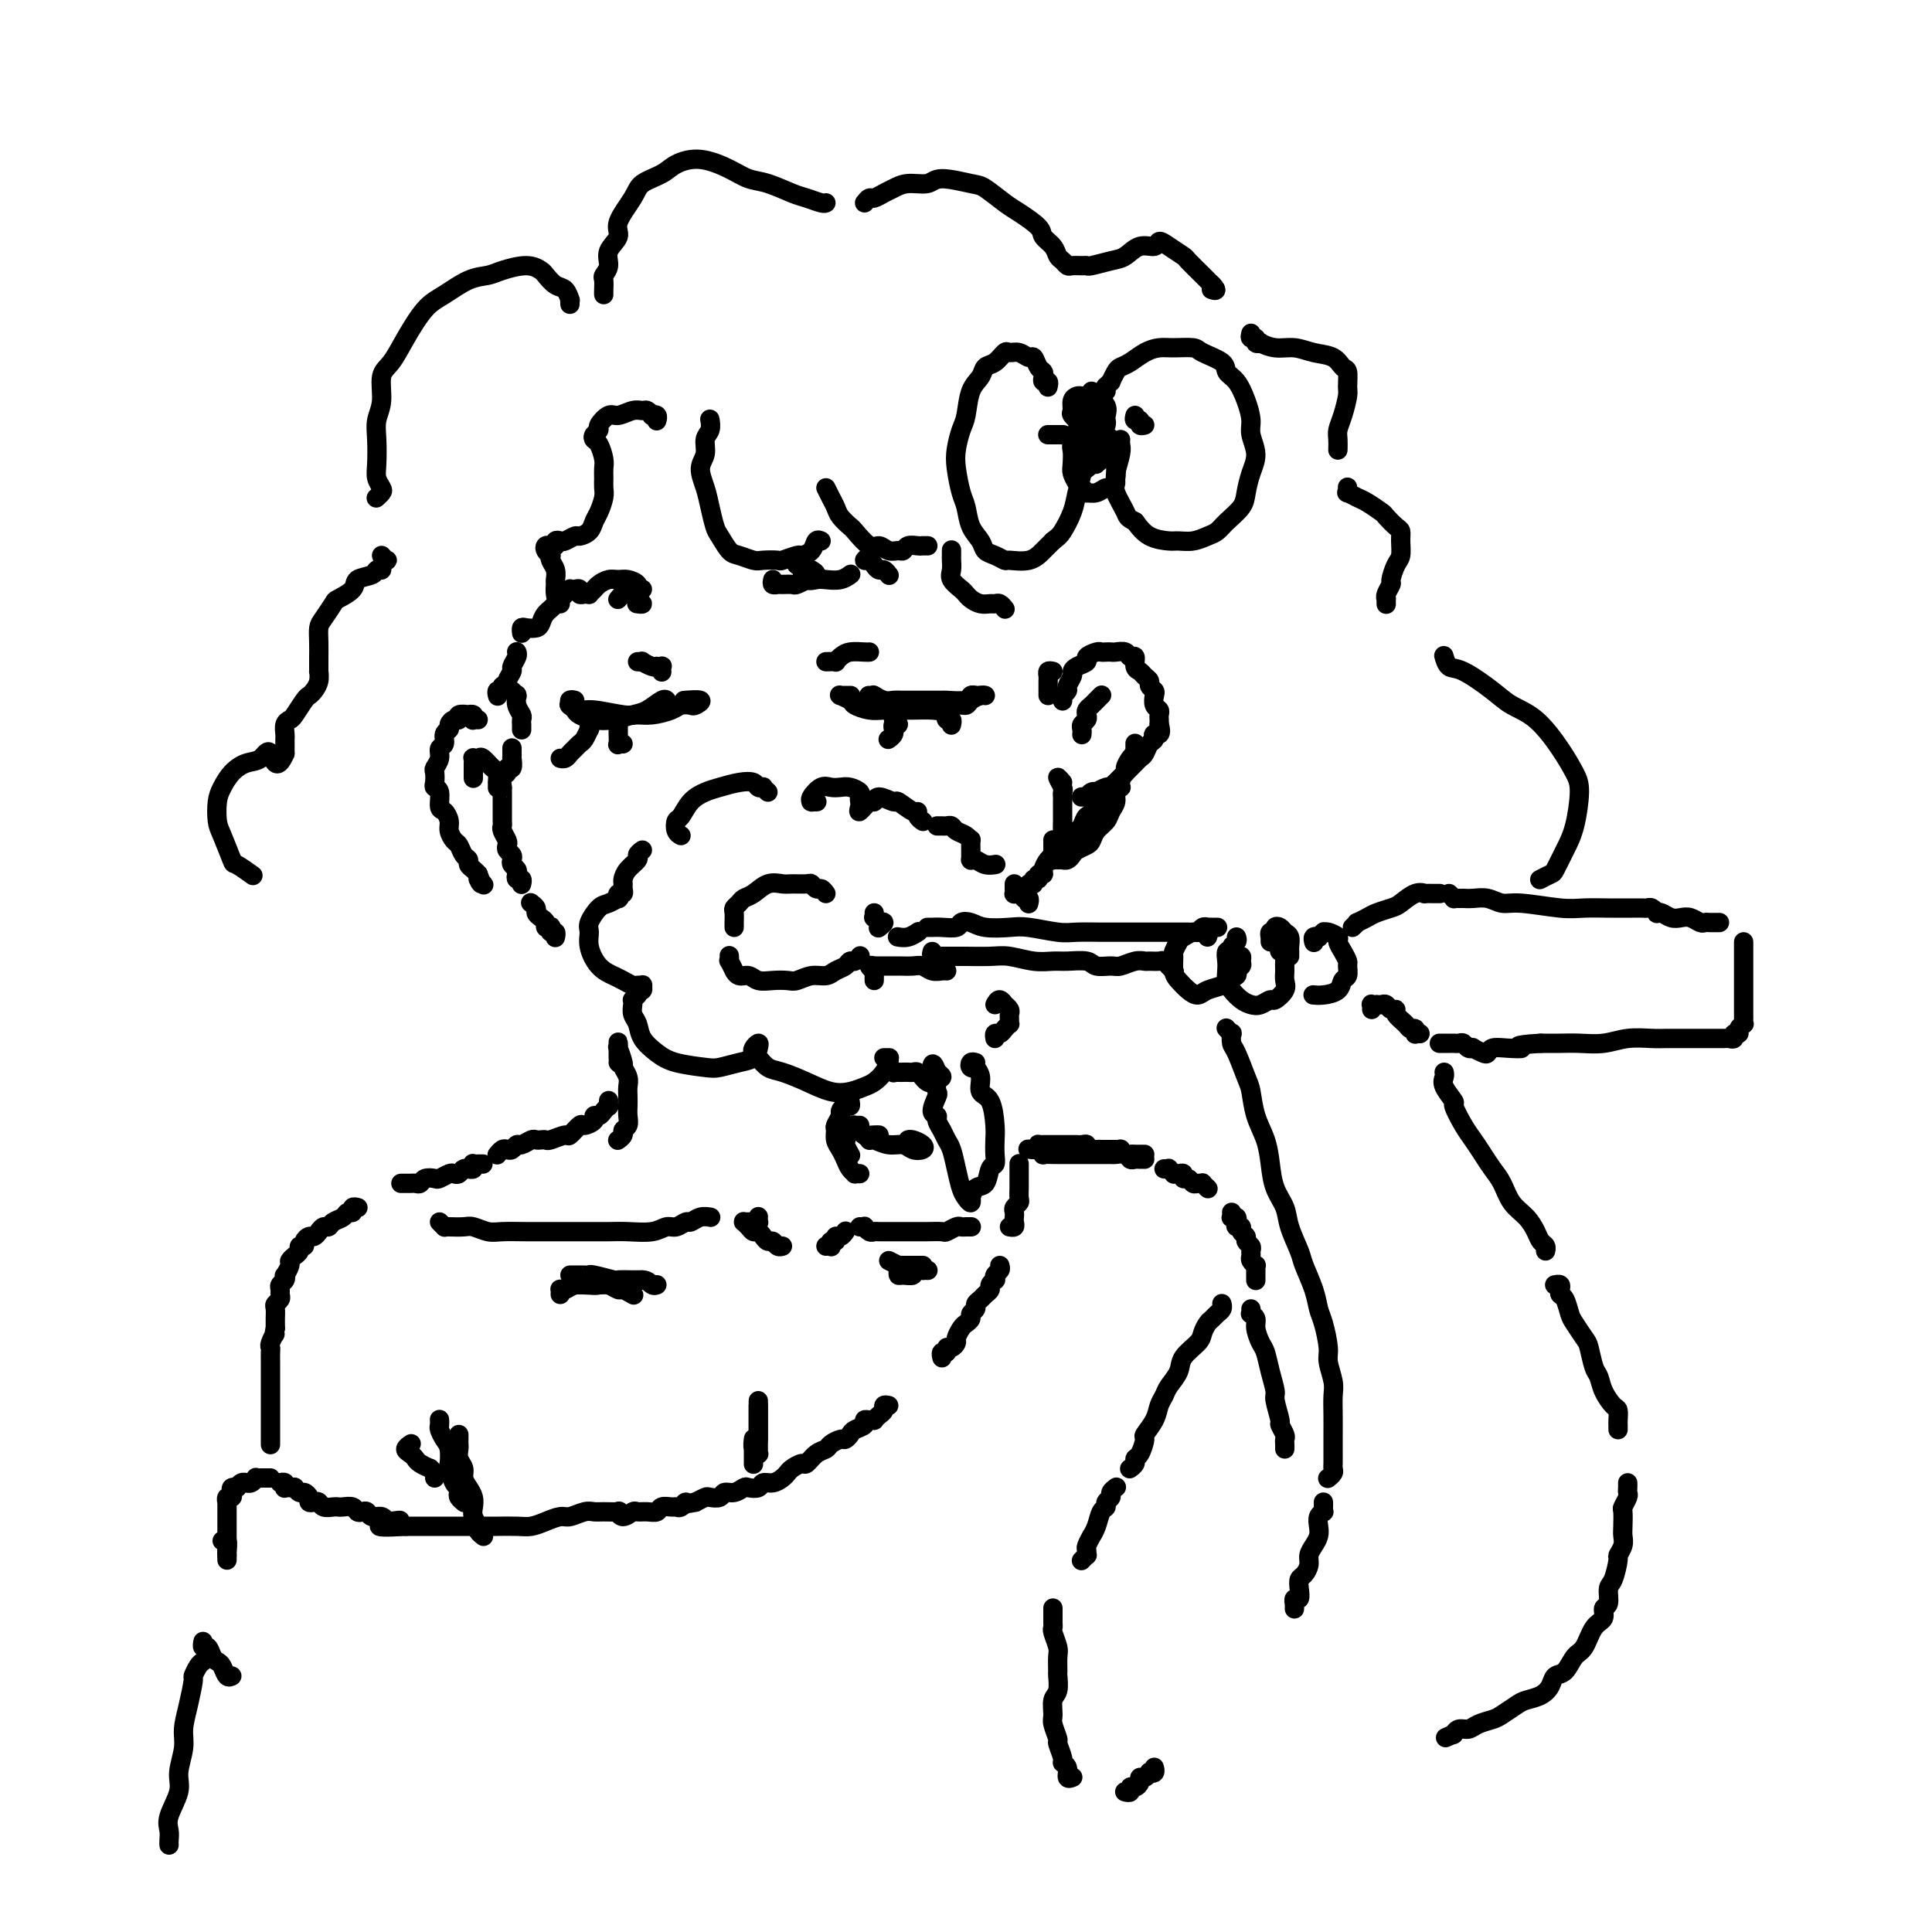 <svg viewBox='0 0 400 400' version='1.1' xmlns='http://www.w3.org/2000/svg' xmlns:xlink='http://www.w3.org/1999/xlink'><g fill='none' stroke='rgb(0,0,0)' stroke-width='4' stroke-linecap='round' stroke-linejoin='round'><path d='M159,164c-0.449,-0.415 -0.899,-0.830 -1,-1c-0.101,-0.170 0.146,-0.095 0,0c-0.146,0.095 -0.685,0.210 -1,0c-0.315,-0.210 -0.406,-0.745 -1,-1c-0.594,-0.255 -1.693,-0.229 -3,0c-1.307,0.229 -2.823,0.662 -4,1c-1.177,0.338 -2.015,0.580 -3,1c-0.985,0.420 -2.117,1.016 -3,2c-0.883,0.984 -1.518,2.355 -2,3c-0.482,0.645 -0.809,0.565 -1,1c-0.191,0.435 -0.244,1.386 0,2c0.244,0.614 0.784,0.890 1,1c0.216,0.110 0.108,0.055 0,0'/><path d='M133,176c-0.475,0.356 -0.950,0.711 -1,1c-0.050,0.289 0.326,0.511 0,1c-0.326,0.489 -1.354,1.245 -2,2c-0.646,0.755 -0.909,1.508 -1,2c-0.091,0.492 -0.011,0.724 0,1c0.011,0.276 -0.048,0.595 0,1c0.048,0.405 0.203,0.897 0,1c-0.203,0.103 -0.764,-0.181 -1,0c-0.236,0.181 -0.148,0.829 0,1c0.148,0.171 0.355,-0.135 0,0c-0.355,0.135 -1.273,0.709 -2,1c-0.727,0.291 -1.262,0.298 -2,1c-0.738,0.702 -1.680,2.100 -2,3c-0.320,0.900 -0.017,1.302 0,2c0.017,0.698 -0.251,1.694 0,3c0.251,1.306 1.023,2.924 2,4c0.977,1.076 2.161,1.609 3,2c0.839,0.391 1.335,0.640 2,1c0.665,0.360 1.500,0.832 2,1c0.500,0.168 0.666,0.031 1,0c0.334,-0.031 0.835,0.044 1,0c0.165,-0.044 -0.007,-0.208 0,0c0.007,0.208 0.194,0.787 0,1c-0.194,0.213 -0.770,0.061 -1,0c-0.230,-0.061 -0.115,-0.030 0,0'/><path d='M132,206c-0.421,0.440 -0.841,0.879 -1,1c-0.159,0.121 -0.055,-0.078 0,0c0.055,0.078 0.062,0.433 0,1c-0.062,0.567 -0.193,1.346 0,2c0.193,0.654 0.709,1.184 1,2c0.291,0.816 0.355,1.918 1,3c0.645,1.082 1.870,2.143 3,3c1.130,0.857 2.166,1.510 4,2c1.834,0.490 4.467,0.819 6,1c1.533,0.181 1.967,0.216 3,0c1.033,-0.216 2.666,-0.682 4,-1c1.334,-0.318 2.371,-0.488 3,-1c0.629,-0.512 0.850,-1.365 1,-2c0.150,-0.635 0.228,-1.053 0,-1c-0.228,0.053 -0.761,0.577 -1,1c-0.239,0.423 -0.183,0.746 0,1c0.183,0.254 0.491,0.440 1,1c0.509,0.560 1.217,1.496 2,2c0.783,0.504 1.641,0.577 3,1c1.359,0.423 3.217,1.197 5,2c1.783,0.803 3.489,1.635 5,2c1.511,0.365 2.825,0.262 4,0c1.175,-0.262 2.210,-0.683 3,-1c0.790,-0.317 1.336,-0.528 2,-1c0.664,-0.472 1.448,-1.204 2,-2c0.552,-0.796 0.872,-1.656 1,-2c0.128,-0.344 0.064,-0.172 0,0'/><path d='M171,185c-0.337,-0.453 -0.675,-0.906 -1,-1c-0.325,-0.094 -0.639,0.171 -1,0c-0.361,-0.171 -0.771,-0.780 -1,-1c-0.229,-0.220 -0.277,-0.052 -1,0c-0.723,0.052 -2.120,-0.011 -3,0c-0.880,0.011 -1.244,0.097 -2,0c-0.756,-0.097 -1.905,-0.377 -3,0c-1.095,0.377 -2.136,1.409 -3,2c-0.864,0.591 -1.552,0.739 -2,1c-0.448,0.261 -0.656,0.634 -1,1c-0.344,0.366 -0.824,0.725 -1,1c-0.176,0.275 -0.047,0.465 0,1c0.047,0.535 0.013,1.413 0,2c-0.013,0.587 -0.004,0.882 0,1c0.004,0.118 0.002,0.059 0,0'/><path d='M151,198c-0.008,-0.130 -0.017,-0.260 0,0c0.017,0.260 0.059,0.911 0,1c-0.059,0.089 -0.220,-0.384 0,0c0.220,0.384 0.821,1.623 1,2c0.179,0.377 -0.062,-0.109 0,0c0.062,0.109 0.429,0.814 1,1c0.571,0.186 1.345,-0.145 2,0c0.655,0.145 1.189,0.767 2,1c0.811,0.233 1.898,0.077 3,0c1.102,-0.077 2.220,-0.076 3,0c0.780,0.076 1.221,0.228 2,0c0.779,-0.228 1.896,-0.836 3,-1c1.104,-0.164 2.193,0.115 3,0c0.807,-0.115 1.330,-0.623 2,-1c0.670,-0.377 1.486,-0.623 2,-1c0.514,-0.377 0.726,-0.886 1,-1c0.274,-0.114 0.609,0.165 1,0c0.391,-0.165 0.836,-0.775 1,-1c0.164,-0.225 0.047,-0.064 0,0c-0.047,0.064 -0.023,0.032 0,0'/><path d='M181,189c0.033,0.452 0.066,0.905 0,1c-0.066,0.095 -0.232,-0.167 0,0c0.232,0.167 0.860,0.763 1,1c0.140,0.237 -0.210,0.115 0,0c0.210,-0.115 0.980,-0.223 1,0c0.020,0.223 -0.708,0.778 -1,1c-0.292,0.222 -0.146,0.111 0,0'/><path d='M192,192c0.282,0.008 0.565,0.015 1,0c0.435,-0.015 1.024,-0.053 2,0c0.976,0.053 2.341,0.197 3,0c0.659,-0.197 0.613,-0.733 1,-1c0.387,-0.267 1.205,-0.264 2,0c0.795,0.264 1.565,0.789 3,1c1.435,0.211 3.536,0.109 5,0c1.464,-0.109 2.293,-0.225 4,0c1.707,0.225 4.294,0.792 6,1c1.706,0.208 2.531,0.056 4,0c1.469,-0.056 3.583,-0.015 5,0c1.417,0.015 2.137,0.004 3,0c0.863,-0.004 1.869,-0.001 3,0c1.131,0.001 2.388,-0.001 4,0c1.612,0.001 3.581,0.004 5,0c1.419,-0.004 2.289,-0.015 3,0c0.711,0.015 1.263,0.056 2,0c0.737,-0.056 1.660,-0.207 2,0c0.340,0.207 0.097,0.774 0,1c-0.097,0.226 -0.049,0.113 0,0'/><path d='M193,197c-0.118,0.423 -0.236,0.845 0,1c0.236,0.155 0.827,0.041 1,0c0.173,-0.041 -0.071,-0.011 0,0c0.071,0.011 0.457,0.002 1,0c0.543,-0.002 1.243,0.003 2,0c0.757,-0.003 1.571,-0.015 3,0c1.429,0.015 3.473,0.057 5,0c1.527,-0.057 2.538,-0.212 4,0c1.462,0.212 3.373,0.793 5,1c1.627,0.207 2.968,0.041 4,0c1.032,-0.041 1.756,0.043 3,0c1.244,-0.043 3.008,-0.211 4,0c0.992,0.211 1.211,0.803 2,1c0.789,0.197 2.147,0.000 3,0c0.853,-0.000 1.202,0.196 2,0c0.798,-0.196 2.045,-0.786 3,-1c0.955,-0.214 1.619,-0.053 2,0c0.381,0.053 0.479,-0.001 1,0c0.521,0.001 1.464,0.056 2,0c0.536,-0.056 0.666,-0.225 1,0c0.334,0.225 0.873,0.844 1,1c0.127,0.156 -0.158,-0.150 0,0c0.158,0.150 0.759,0.757 1,1c0.241,0.243 0.120,0.121 0,0'/><path d='M252,192c0.081,-0.001 0.162,-0.001 0,0c-0.162,0.001 -0.569,0.004 -1,0c-0.431,-0.004 -0.888,-0.016 -1,0c-0.112,0.016 0.121,0.060 0,0c-0.121,-0.060 -0.595,-0.225 -1,0c-0.405,0.225 -0.739,0.838 -1,1c-0.261,0.162 -0.448,-0.127 -1,0c-0.552,0.127 -1.469,0.671 -2,1c-0.531,0.329 -0.676,0.444 -1,1c-0.324,0.556 -0.827,1.553 -1,2c-0.173,0.447 -0.016,0.345 0,1c0.016,0.655 -0.110,2.067 0,3c0.110,0.933 0.457,1.385 1,2c0.543,0.615 1.282,1.391 2,2c0.718,0.609 1.416,1.050 2,1c0.584,-0.050 1.056,-0.591 2,-1c0.944,-0.409 2.362,-0.687 3,-1c0.638,-0.313 0.496,-0.661 1,-1c0.504,-0.339 1.653,-0.669 2,-1c0.347,-0.331 -0.107,-0.663 0,-1c0.107,-0.337 0.774,-0.679 1,-1c0.226,-0.321 0.009,-0.622 0,-1c-0.009,-0.378 0.190,-0.832 0,-1c-0.190,-0.168 -0.769,-0.048 -1,0c-0.231,0.048 -0.116,0.024 0,0'/><path d='M256,194c0.121,0.343 0.243,0.686 0,1c-0.243,0.314 -0.849,0.598 -1,1c-0.151,0.402 0.155,0.923 0,1c-0.155,0.077 -0.771,-0.289 -1,0c-0.229,0.289 -0.069,1.233 0,2c0.069,0.767 0.049,1.358 0,2c-0.049,0.642 -0.127,1.336 0,2c0.127,0.664 0.458,1.298 1,2c0.542,0.702 1.296,1.472 2,2c0.704,0.528 1.359,0.815 2,1c0.641,0.185 1.268,0.268 2,0c0.732,-0.268 1.569,-0.887 2,-1c0.431,-0.113 0.455,0.280 1,0c0.545,-0.280 1.611,-1.231 2,-2c0.389,-0.769 0.100,-1.354 0,-2c-0.100,-0.646 -0.013,-1.354 0,-2c0.013,-0.646 -0.049,-1.231 0,-2c0.049,-0.769 0.209,-1.722 0,-2c-0.209,-0.278 -0.787,0.117 -1,0c-0.213,-0.117 -0.061,-0.748 0,-1c0.061,-0.252 0.030,-0.126 0,0'/><path d='M263,195c-0.009,-0.455 -0.017,-0.910 0,-1c0.017,-0.090 0.060,0.185 0,0c-0.060,-0.185 -0.224,-0.831 0,-1c0.224,-0.169 0.834,0.139 1,0c0.166,-0.139 -0.113,-0.724 0,-1c0.113,-0.276 0.619,-0.243 1,0c0.381,0.243 0.638,0.696 1,1c0.362,0.304 0.829,0.460 1,1c0.171,0.540 0.046,1.464 0,2c-0.046,0.536 -0.012,0.683 0,1c0.012,0.317 0.004,0.805 0,1c-0.004,0.195 -0.002,0.098 0,0'/><path d='M272,195c0.033,0.111 0.065,0.222 0,0c-0.065,-0.222 -0.228,-0.777 0,-1c0.228,-0.223 0.847,-0.113 1,0c0.153,0.113 -0.162,0.230 0,0c0.162,-0.230 0.799,-0.805 1,-1c0.201,-0.195 -0.034,-0.008 0,0c0.034,0.008 0.339,-0.163 1,0c0.661,0.163 1.680,0.658 2,1c0.320,0.342 -0.057,0.529 0,1c0.057,0.471 0.548,1.224 1,2c0.452,0.776 0.866,1.573 1,2c0.134,0.427 -0.012,0.482 0,1c0.012,0.518 0.182,1.498 0,2c-0.182,0.502 -0.714,0.527 -1,1c-0.286,0.473 -0.324,1.395 -1,2c-0.676,0.605 -1.990,0.894 -3,1c-1.010,0.106 -1.717,0.030 -2,0c-0.283,-0.030 -0.141,-0.015 0,0'/><path d='M181,203c0.001,-0.414 0.002,-0.828 0,-1c-0.002,-0.172 -0.005,-0.102 0,0c0.005,0.102 0.020,0.238 0,0c-0.020,-0.238 -0.073,-0.848 0,-1c0.073,-0.152 0.274,0.156 0,0c-0.274,-0.156 -1.021,-0.774 -1,-1c0.021,-0.226 0.810,-0.060 1,0c0.190,0.060 -0.220,0.015 0,0c0.220,-0.015 1.070,-0.000 2,0c0.930,0.000 1.940,-0.014 3,0c1.060,0.014 2.168,0.056 3,0c0.832,-0.056 1.386,-0.211 2,0c0.614,0.211 1.288,0.789 2,1c0.712,0.211 1.461,0.057 2,0c0.539,-0.057 0.868,-0.016 1,0c0.132,0.016 0.066,0.008 0,0'/><path d='M186,194c-0.167,-0.030 -0.333,-0.060 0,0c0.333,0.060 1.167,0.208 2,0c0.833,-0.208 1.667,-0.774 2,-1c0.333,-0.226 0.167,-0.113 0,0'/><path d='M280,192c0.473,-0.447 0.946,-0.894 1,-1c0.054,-0.106 -0.310,0.127 0,0c0.310,-0.127 1.293,-0.616 2,-1c0.707,-0.384 1.136,-0.663 2,-1c0.864,-0.337 2.163,-0.731 3,-1c0.837,-0.269 1.213,-0.412 2,-1c0.787,-0.588 1.986,-1.622 3,-2c1.014,-0.378 1.845,-0.101 2,0c0.155,0.101 -0.364,0.027 0,0c0.364,-0.027 1.613,-0.007 2,0c0.387,0.007 -0.088,0.002 0,0c0.088,-0.002 0.739,-0.001 1,0c0.261,0.001 0.130,0.000 0,0'/><path d='M300,185c0.444,0.423 0.888,0.845 1,1c0.112,0.155 -0.108,0.042 0,0c0.108,-0.042 0.546,-0.012 1,0c0.454,0.012 0.926,0.007 1,0c0.074,-0.007 -0.249,-0.017 0,0c0.249,0.017 1.070,0.061 2,0c0.930,-0.061 1.969,-0.227 3,0c1.031,0.227 2.054,0.845 3,1c0.946,0.155 1.815,-0.155 4,0c2.185,0.155 5.688,0.774 8,1c2.312,0.226 3.435,0.061 5,0c1.565,-0.061 3.571,-0.016 5,0c1.429,0.016 2.280,0.003 3,0c0.720,-0.003 1.307,0.003 2,0c0.693,-0.003 1.492,-0.015 2,0c0.508,0.015 0.727,0.055 1,0c0.273,-0.055 0.601,-0.207 1,0c0.399,0.207 0.869,0.774 1,1c0.131,0.226 -0.078,0.112 0,0c0.078,-0.112 0.444,-0.222 1,0c0.556,0.222 1.301,0.778 2,1c0.699,0.222 1.353,0.112 2,0c0.647,-0.112 1.286,-0.226 2,0c0.714,0.226 1.501,0.793 2,1c0.499,0.207 0.708,0.056 1,0c0.292,-0.056 0.666,-0.015 1,0c0.334,0.015 0.628,0.004 1,0c0.372,-0.004 0.820,-0.001 1,0c0.180,0.001 0.090,0.001 0,0'/><path d='M361,195c-0.000,0.457 -0.000,0.914 0,1c0.000,0.086 0.000,-0.198 0,0c-0.000,0.198 -0.000,0.879 0,1c0.000,0.121 0.000,-0.319 0,0c-0.000,0.319 -0.000,1.398 0,2c0.000,0.602 0.000,0.728 0,1c-0.000,0.272 -0.000,0.691 0,1c0.000,0.309 0.000,0.507 0,1c-0.000,0.493 -0.000,1.280 0,2c0.000,0.720 0.000,1.373 0,2c-0.000,0.627 -0.000,1.230 0,2c0.000,0.770 0.001,1.708 0,2c-0.001,0.292 -0.004,-0.063 0,0c0.004,0.063 0.016,0.543 0,1c-0.016,0.457 -0.061,0.892 0,1c0.061,0.108 0.227,-0.111 0,0c-0.227,0.111 -0.849,0.552 -1,1c-0.151,0.448 0.167,0.905 0,1c-0.167,0.095 -0.821,-0.171 -1,0c-0.179,0.171 0.116,0.778 0,1c-0.116,0.222 -0.642,0.060 -1,0c-0.358,-0.060 -0.546,-0.016 -1,0c-0.454,0.016 -1.173,0.005 -2,0c-0.827,-0.005 -1.764,-0.002 -3,0c-1.236,0.002 -2.773,0.004 -4,0c-1.227,-0.004 -2.145,-0.015 -3,0c-0.855,0.015 -1.649,0.057 -3,0c-1.351,-0.057 -3.260,-0.211 -5,0c-1.740,0.211 -3.312,0.789 -5,1c-1.688,0.211 -3.493,0.057 -5,0c-1.507,-0.057 -2.716,-0.016 -4,0c-1.284,0.016 -2.642,0.008 -4,0'/><path d='M319,216c-6.802,0.377 -4.308,0.820 -4,1c0.308,0.180 -1.571,0.097 -3,0c-1.429,-0.097 -2.406,-0.208 -3,0c-0.594,0.208 -0.803,0.736 -1,1c-0.197,0.264 -0.381,0.263 -1,0c-0.619,-0.263 -1.671,-0.788 -2,-1c-0.329,-0.212 0.067,-0.109 0,0c-0.067,0.109 -0.595,0.225 -1,0c-0.405,-0.225 -0.687,-0.792 -1,-1c-0.313,-0.208 -0.657,-0.056 -1,0c-0.343,0.056 -0.684,0.015 -1,0c-0.316,-0.015 -0.607,-0.004 -1,0c-0.393,0.004 -0.889,0.001 -1,0c-0.111,-0.001 0.162,-0.000 0,0c-0.162,0.000 -0.761,0.000 -1,0c-0.239,-0.000 -0.120,-0.000 0,0'/><path d='M294,214c-0.425,0.008 -0.849,0.017 -1,0c-0.151,-0.017 -0.028,-0.059 0,0c0.028,0.059 -0.039,0.220 0,0c0.039,-0.220 0.183,-0.819 0,-1c-0.183,-0.181 -0.693,0.058 -1,0c-0.307,-0.058 -0.411,-0.412 -1,-1c-0.589,-0.588 -1.663,-1.412 -2,-2c-0.337,-0.588 0.063,-0.942 0,-1c-0.063,-0.058 -0.590,0.181 -1,0c-0.410,-0.181 -0.702,-0.780 -1,-1c-0.298,-0.220 -0.602,-0.060 -1,0c-0.398,0.060 -0.891,0.020 -1,0c-0.109,-0.020 0.167,-0.019 0,0c-0.167,0.019 -0.777,0.057 -1,0c-0.223,-0.057 -0.060,-0.208 0,0c0.060,0.208 0.017,0.774 0,1c-0.017,0.226 -0.009,0.113 0,0'/><path d='M169,166c0.112,-0.001 0.225,-0.002 0,0c-0.225,0.002 -0.786,0.007 -1,0c-0.214,-0.007 -0.080,-0.026 0,0c0.080,0.026 0.104,0.098 0,0c-0.104,-0.098 -0.338,-0.367 0,-1c0.338,-0.633 1.247,-1.631 2,-2c0.753,-0.369 1.351,-0.110 2,0c0.649,0.110 1.351,0.071 2,0c0.649,-0.071 1.246,-0.175 2,0c0.754,0.175 1.664,0.627 2,1c0.336,0.373 0.097,0.666 0,1c-0.097,0.334 -0.050,0.707 0,1c0.050,0.293 0.105,0.504 0,1c-0.105,0.496 -0.371,1.276 0,1c0.371,-0.276 1.379,-1.607 2,-2c0.621,-0.393 0.856,0.151 1,0c0.144,-0.151 0.196,-0.998 1,-1c0.804,-0.002 2.358,0.839 3,1c0.642,0.161 0.372,-0.360 1,0c0.628,0.360 2.154,1.599 3,2c0.846,0.401 1.011,-0.036 1,0c-0.011,0.036 -0.199,0.546 0,1c0.199,0.454 0.784,0.853 1,1c0.216,0.147 0.062,0.042 0,0c-0.062,-0.042 -0.031,-0.021 0,0'/><path d='M194,171c0.335,-0.007 0.671,-0.013 1,0c0.329,0.013 0.652,0.046 1,0c0.348,-0.046 0.720,-0.172 1,0c0.280,0.172 0.467,0.642 1,1c0.533,0.358 1.411,0.602 2,1c0.589,0.398 0.890,0.948 1,1c0.110,0.052 0.029,-0.393 0,0c-0.029,0.393 -0.008,1.626 0,2c0.008,0.374 0.002,-0.110 0,0c-0.002,0.110 -0.001,0.814 0,1c0.001,0.186 0.003,-0.147 0,0c-0.003,0.147 -0.009,0.775 0,1c0.009,0.225 0.034,0.046 0,0c-0.034,-0.046 -0.128,0.040 0,0c0.128,-0.040 0.478,-0.207 1,0c0.522,0.207 1.218,0.786 2,1c0.782,0.214 1.652,0.061 2,0c0.348,-0.061 0.174,-0.031 0,0'/><path d='M210,183c0.002,0.453 0.003,0.906 0,1c-0.003,0.094 -0.011,-0.172 0,0c0.011,0.172 0.040,0.782 0,1c-0.040,0.218 -0.151,0.043 0,0c0.151,-0.043 0.562,0.045 1,0c0.438,-0.045 0.902,-0.222 1,0c0.098,0.222 -0.170,0.844 0,1c0.170,0.156 0.777,-0.154 1,0c0.223,0.154 0.060,0.772 0,1c-0.060,0.228 -0.017,0.065 0,0c0.017,-0.065 0.009,-0.033 0,0'/><path d='M206,208c0.301,-0.542 0.603,-1.085 1,-1c0.397,0.085 0.891,0.796 1,1c0.109,0.204 -0.167,-0.099 0,0c0.167,0.099 0.778,0.600 1,1c0.222,0.400 0.057,0.698 0,1c-0.057,0.302 -0.004,0.607 0,1c0.004,0.393 -0.041,0.875 0,1c0.041,0.125 0.169,-0.106 0,0c-0.169,0.106 -0.634,0.551 -1,1c-0.366,0.449 -0.634,0.904 -1,1c-0.366,0.096 -0.829,-0.166 -1,0c-0.171,0.166 -0.049,0.762 0,1c0.049,0.238 0.024,0.119 0,0'/><path d='M202,220c-0.390,-0.111 -0.780,-0.221 -1,0c-0.220,0.221 -0.271,0.774 0,1c0.271,0.226 0.864,0.127 1,0c0.136,-0.127 -0.184,-0.280 0,0c0.184,0.280 0.872,0.994 1,2c0.128,1.006 -0.306,2.303 0,3c0.306,0.697 1.351,0.793 2,2c0.649,1.207 0.903,3.526 1,5c0.097,1.474 0.038,2.105 0,3c-0.038,0.895 -0.055,2.056 0,3c0.055,0.944 0.183,1.672 0,2c-0.183,0.328 -0.676,0.255 -1,1c-0.324,0.745 -0.478,2.309 -1,3c-0.522,0.691 -1.411,0.508 -2,1c-0.589,0.492 -0.879,1.658 -1,2c-0.121,0.342 -0.074,-0.140 0,0c0.074,0.140 0.175,0.904 0,1c-0.175,0.096 -0.624,-0.474 -1,-1c-0.376,-0.526 -0.678,-1.008 -1,-2c-0.322,-0.992 -0.665,-2.493 -1,-4c-0.335,-1.507 -0.663,-3.020 -1,-4c-0.337,-0.980 -0.684,-1.426 -1,-2c-0.316,-0.574 -0.603,-1.275 -1,-2c-0.397,-0.725 -0.905,-1.475 -1,-2c-0.095,-0.525 0.222,-0.827 0,-1c-0.222,-0.173 -0.983,-0.217 -1,-1c-0.017,-0.783 0.711,-2.304 1,-3c0.289,-0.696 0.139,-0.568 0,-1c-0.139,-0.432 -0.268,-1.424 0,-2c0.268,-0.576 0.934,-0.736 1,-1c0.066,-0.264 -0.467,-0.632 -1,-1'/><path d='M194,222c-1.310,-3.800 -1.086,-0.299 -1,1c0.086,1.299 0.033,0.397 0,0c-0.033,-0.397 -0.048,-0.289 0,0c0.048,0.289 0.157,0.758 0,1c-0.157,0.242 -0.581,0.257 -1,0c-0.419,-0.257 -0.833,-0.787 -1,-1c-0.167,-0.213 -0.086,-0.110 0,0c0.086,0.110 0.178,0.226 0,0c-0.178,-0.226 -0.625,-0.792 -1,-1c-0.375,-0.208 -0.679,-0.056 -1,0c-0.321,0.056 -0.659,0.016 -1,0c-0.341,-0.016 -0.683,-0.008 -1,0c-0.317,0.008 -0.607,0.016 -1,0c-0.393,-0.016 -0.890,-0.057 -1,0c-0.110,0.057 0.166,0.211 0,0c-0.166,-0.211 -0.776,-0.788 -1,-1c-0.224,-0.212 -0.064,-0.061 0,0c0.064,0.061 0.032,0.030 0,0'/><path d='M184,219c-0.533,0.000 -1.067,0.000 -1,0c0.067,0.000 0.733,0.000 1,0c0.267,0.000 0.133,0.000 0,0'/><path d='M118,145c0.027,0.447 0.054,0.894 0,1c-0.054,0.106 -0.189,-0.128 0,0c0.189,0.128 0.701,0.620 1,1c0.299,0.380 0.386,0.650 1,1c0.614,0.350 1.754,0.780 3,1c1.246,0.220 2.597,0.231 4,0c1.403,-0.231 2.859,-0.703 4,-1c1.141,-0.297 1.965,-0.420 3,-1c1.035,-0.580 2.279,-1.618 3,-2c0.721,-0.382 0.920,-0.109 1,0c0.080,0.109 0.040,0.055 0,0'/><path d='M119,145c-0.419,-0.111 -0.838,-0.222 -1,0c-0.162,0.222 -0.066,0.776 0,1c0.066,0.224 0.101,0.116 0,0c-0.101,-0.116 -0.337,-0.242 0,0c0.337,0.242 1.247,0.850 2,1c0.753,0.150 1.350,-0.159 3,0c1.650,0.159 4.353,0.785 6,1c1.647,0.215 2.238,0.019 3,0c0.762,-0.019 1.695,0.140 3,0c1.305,-0.140 2.983,-0.577 4,-1c1.017,-0.423 1.372,-0.831 2,-1c0.628,-0.169 1.530,-0.098 2,0c0.470,0.098 0.507,0.222 1,0c0.493,-0.222 1.440,-0.791 1,-1c-0.440,-0.209 -2.269,-0.060 -3,0c-0.731,0.060 -0.366,0.030 0,0'/><path d='M122,150c0.006,-0.128 0.013,-0.256 0,0c-0.013,0.256 -0.045,0.895 0,1c0.045,0.105 0.167,-0.323 0,0c-0.167,0.323 -0.622,1.397 -1,2c-0.378,0.603 -0.679,0.736 -1,1c-0.321,0.264 -0.660,0.659 -1,1c-0.340,0.341 -0.679,0.627 -1,1c-0.321,0.373 -0.625,0.831 -1,1c-0.375,0.169 -0.821,0.048 -1,0c-0.179,-0.048 -0.089,-0.024 0,0'/><path d='M128,150c-0.001,0.437 -0.001,0.873 0,1c0.001,0.127 0.004,-0.057 0,0c-0.004,0.057 -0.015,0.355 0,1c0.015,0.645 0.056,1.637 0,2c-0.056,0.363 -0.207,0.098 0,0c0.207,-0.098 0.774,-0.028 1,0c0.226,0.028 0.113,0.014 0,0'/><path d='M180,144c-0.110,0.002 -0.220,0.004 0,0c0.220,-0.004 0.769,-0.015 1,0c0.231,0.015 0.143,0.057 0,0c-0.143,-0.057 -0.342,-0.211 0,0c0.342,0.211 1.226,0.789 2,1c0.774,0.211 1.438,0.057 2,0c0.562,-0.057 1.022,-0.015 2,0c0.978,0.015 2.472,0.005 3,0c0.528,-0.005 0.088,-0.005 1,0c0.912,0.005 3.177,0.015 4,0c0.823,-0.015 0.206,-0.057 1,0c0.794,0.057 3.001,0.211 4,0c0.999,-0.211 0.790,-0.789 1,-1c0.210,-0.211 0.840,-0.057 1,0c0.160,0.057 -0.149,0.015 0,0c0.149,-0.015 0.757,-0.004 1,0c0.243,0.004 0.122,0.002 0,0'/><path d='M176,144c0.122,0.000 0.243,0.000 0,0c-0.243,-0.000 -0.852,-0.001 -1,0c-0.148,0.001 0.164,0.003 0,0c-0.164,-0.003 -0.803,-0.012 -1,0c-0.197,0.012 0.047,0.046 0,0c-0.047,-0.046 -0.386,-0.170 0,0c0.386,0.170 1.496,0.634 2,1c0.504,0.366 0.402,0.634 1,1c0.598,0.366 1.897,0.830 3,1c1.103,0.170 2.010,0.047 3,0c0.990,-0.047 2.065,-0.016 3,0c0.935,0.016 1.732,0.019 3,0c1.268,-0.019 3.007,-0.060 4,0c0.993,0.060 1.239,0.223 2,0c0.761,-0.223 2.036,-0.830 3,-1c0.964,-0.170 1.617,0.098 2,0c0.383,-0.098 0.495,-0.562 1,-1c0.505,-0.438 1.403,-0.849 2,-1c0.597,-0.151 0.891,-0.041 1,0c0.109,0.041 0.031,0.012 0,0c-0.031,-0.012 -0.016,-0.006 0,0'/><path d='M185,149c0.536,0.455 1.073,0.909 1,1c-0.073,0.091 -0.755,-0.182 -1,0c-0.245,0.182 -0.052,0.820 0,1c0.052,0.180 -0.038,-0.096 0,0c0.038,0.096 0.202,0.564 0,1c-0.202,0.436 -0.772,0.839 -1,1c-0.228,0.161 -0.114,0.081 0,0'/><path d='M195,147c0.415,0.455 0.829,0.910 1,1c0.171,0.090 0.098,-0.186 0,0c-0.098,0.186 -0.222,0.833 0,1c0.222,0.167 0.791,-0.147 1,0c0.209,0.147 0.060,0.756 0,1c-0.060,0.244 -0.030,0.122 0,0'/><path d='M171,137c0.865,-0.022 1.731,-0.044 2,0c0.269,0.044 -0.057,0.155 0,0c0.057,-0.155 0.499,-0.578 1,-1c0.501,-0.422 1.062,-0.845 2,-1c0.938,-0.155 2.251,-0.041 3,0c0.749,0.041 0.932,0.011 1,0c0.068,-0.011 0.019,-0.003 0,0c-0.019,0.003 -0.010,0.002 0,0'/><path d='M137,139c0.008,0.113 0.017,0.226 0,0c-0.017,-0.226 -0.059,-0.792 0,-1c0.059,-0.208 0.218,-0.060 0,0c-0.218,0.060 -0.814,0.030 -1,0c-0.186,-0.030 0.037,-0.061 0,0c-0.037,0.061 -0.336,0.212 -1,0c-0.664,-0.212 -1.693,-0.789 -2,-1c-0.307,-0.211 0.110,-0.057 0,0c-0.110,0.057 -0.746,0.016 -1,0c-0.254,-0.016 -0.127,-0.008 0,0'/><path d='M160,120c-0.098,0.423 -0.196,0.846 0,1c0.196,0.154 0.687,0.037 1,0c0.313,-0.037 0.447,0.004 1,0c0.553,-0.004 1.525,-0.054 2,0c0.475,0.054 0.452,0.211 1,0c0.548,-0.211 1.668,-0.791 2,-1c0.332,-0.209 -0.125,-0.046 0,0c0.125,0.046 0.832,-0.026 1,0c0.168,0.026 -0.202,0.151 0,0c0.202,-0.151 0.978,-0.579 1,-1c0.022,-0.421 -0.708,-0.835 -1,-1c-0.292,-0.165 -0.146,-0.083 0,0'/><path d='M166,116c-0.391,-0.117 -0.782,-0.234 -1,0c-0.218,0.234 -0.262,0.819 0,1c0.262,0.181 0.832,-0.043 1,0c0.168,0.043 -0.065,0.352 0,1c0.065,0.648 0.428,1.634 1,2c0.572,0.366 1.355,0.112 2,0c0.645,-0.112 1.154,-0.083 2,0c0.846,0.083 2.031,0.218 3,0c0.969,-0.218 1.722,-0.789 2,-1c0.278,-0.211 0.079,-0.060 0,0c-0.079,0.060 -0.040,0.030 0,0'/><path d='M180,115c-0.512,0.444 -1.024,0.889 -1,1c0.024,0.111 0.585,-0.110 1,0c0.415,0.110 0.686,0.552 1,1c0.314,0.448 0.672,0.904 1,1c0.328,0.096 0.627,-0.166 1,0c0.373,0.166 0.821,0.762 1,1c0.179,0.238 0.090,0.119 0,0'/><path d='M132,125c-0.145,-0.022 -0.291,-0.045 0,0c0.291,0.045 1.017,0.156 1,0c-0.017,-0.156 -0.778,-0.579 -1,-1c-0.222,-0.421 0.094,-0.841 0,-1c-0.094,-0.159 -0.600,-0.057 -1,0c-0.400,0.057 -0.696,0.068 -1,0c-0.304,-0.068 -0.618,-0.214 -1,0c-0.382,0.214 -0.834,0.788 -1,1c-0.166,0.212 -0.048,0.060 0,0c0.048,-0.060 0.024,-0.030 0,0'/><path d='M133,122c-0.470,0.082 -0.941,0.165 -1,0c-0.059,-0.165 0.293,-0.577 0,-1c-0.293,-0.423 -1.230,-0.857 -2,-1c-0.770,-0.143 -1.373,0.004 -2,0c-0.627,-0.004 -1.278,-0.159 -2,0c-0.722,0.159 -1.517,0.631 -2,1c-0.483,0.369 -0.655,0.636 -1,1c-0.345,0.364 -0.862,0.826 -1,1c-0.138,0.174 0.104,0.061 0,0c-0.104,-0.061 -0.554,-0.069 -1,0c-0.446,0.069 -0.889,0.214 -1,0c-0.111,-0.214 0.111,-0.787 0,-1c-0.111,-0.213 -0.555,-0.067 -1,0c-0.445,0.067 -0.890,0.055 -1,0c-0.110,-0.055 0.114,-0.155 0,0c-0.114,0.155 -0.566,0.564 -1,1c-0.434,0.436 -0.848,0.900 -1,1c-0.152,0.100 -0.041,-0.166 0,0c0.041,0.166 0.012,0.762 0,1c-0.012,0.238 -0.006,0.119 0,0'/><path d='M106,143c0.425,0.410 0.850,0.821 1,1c0.150,0.179 0.026,0.128 0,0c-0.026,-0.128 0.046,-0.331 0,0c-0.046,0.331 -0.208,1.198 0,2c0.208,0.802 0.788,1.539 1,2c0.212,0.461 0.057,0.645 0,1c-0.057,0.355 -0.015,0.880 0,1c0.015,0.120 0.004,-0.164 0,0c-0.004,0.164 -0.001,0.775 0,1c0.001,0.225 0.000,0.064 0,0c-0.000,-0.064 -0.000,-0.032 0,0'/><path d='M106,155c-0.000,-0.123 -0.000,-0.245 0,0c0.000,0.245 0.001,0.858 0,1c-0.001,0.142 -0.004,-0.187 0,0c0.004,0.187 0.016,0.891 0,1c-0.016,0.109 -0.061,-0.375 0,0c0.061,0.375 0.226,1.611 0,2c-0.226,0.389 -0.845,-0.068 -1,0c-0.155,0.068 0.155,0.661 0,1c-0.155,0.339 -0.774,0.423 -1,1c-0.226,0.577 -0.061,1.646 0,2c0.061,0.354 0.016,-0.008 0,0c-0.016,0.008 -0.004,0.387 0,1c0.004,0.613 0.001,1.460 0,2c-0.001,0.540 -0.001,0.774 0,1c0.001,0.226 0.004,0.446 0,1c-0.004,0.554 -0.015,1.444 0,2c0.015,0.556 0.056,0.779 0,1c-0.056,0.221 -0.207,0.440 0,1c0.207,0.560 0.774,1.459 1,2c0.226,0.541 0.112,0.722 0,1c-0.112,0.278 -0.223,0.652 0,1c0.223,0.348 0.778,0.670 1,1c0.222,0.330 0.111,0.667 0,1c-0.111,0.333 -0.222,0.663 0,1c0.222,0.337 0.777,0.683 1,1c0.223,0.317 0.112,0.607 0,1c-0.112,0.393 -0.226,0.890 0,1c0.226,0.110 0.793,-0.166 1,0c0.207,0.166 0.056,0.776 0,1c-0.056,0.224 -0.016,0.064 0,0c0.016,-0.064 0.008,-0.032 0,0'/><path d='M110,187c-0.119,-0.089 -0.238,-0.179 0,0c0.238,0.179 0.833,0.626 1,1c0.167,0.374 -0.095,0.675 0,1c0.095,0.325 0.548,0.674 1,1c0.452,0.326 0.905,0.627 1,1c0.095,0.373 -0.167,0.817 0,1c0.167,0.183 0.763,0.105 1,0c0.237,-0.105 0.116,-0.238 0,0c-0.116,0.238 -0.227,0.848 0,1c0.227,0.152 0.793,-0.155 1,0c0.207,0.155 0.056,0.773 0,1c-0.056,0.227 -0.016,0.065 0,0c0.016,-0.065 0.008,-0.032 0,0'/><path d='M99,149c-0.413,-0.030 -0.827,-0.060 -1,0c-0.173,0.060 -0.107,0.211 0,0c0.107,-0.211 0.254,-0.785 0,-1c-0.254,-0.215 -0.908,-0.073 -1,0c-0.092,0.073 0.378,0.075 0,0c-0.378,-0.075 -1.603,-0.227 -2,0c-0.397,0.227 0.033,0.833 0,1c-0.033,0.167 -0.530,-0.106 -1,0c-0.470,0.106 -0.915,0.591 -1,1c-0.085,0.409 0.188,0.742 0,1c-0.188,0.258 -0.839,0.440 -1,1c-0.161,0.560 0.167,1.497 0,2c-0.167,0.503 -0.829,0.572 -1,1c-0.171,0.428 0.149,1.214 0,2c-0.149,0.786 -0.768,1.570 -1,2c-0.232,0.430 -0.077,0.504 0,1c0.077,0.496 0.076,1.413 0,2c-0.076,0.587 -0.227,0.843 0,1c0.227,0.157 0.830,0.216 1,1c0.170,0.784 -0.095,2.294 0,3c0.095,0.706 0.550,0.608 1,1c0.450,0.392 0.894,1.275 1,2c0.106,0.725 -0.125,1.294 0,2c0.125,0.706 0.607,1.551 1,2c0.393,0.449 0.697,0.501 1,1c0.303,0.499 0.606,1.443 1,2c0.394,0.557 0.879,0.727 1,1c0.121,0.273 -0.121,0.651 0,1c0.121,0.349 0.606,0.671 1,1c0.394,0.329 0.697,0.664 1,1'/><path d='M99,181c1.332,3.415 0.161,1.451 0,1c-0.161,-0.451 0.687,0.609 1,1c0.313,0.391 0.089,0.112 0,0c-0.089,-0.112 -0.045,-0.056 0,0'/><path d='M147,87c-0.033,-0.186 -0.066,-0.371 0,0c0.066,0.371 0.231,1.299 0,2c-0.231,0.701 -0.858,1.176 -1,2c-0.142,0.824 0.200,1.996 0,3c-0.200,1.004 -0.941,1.839 -1,3c-0.059,1.161 0.565,2.647 1,4c0.435,1.353 0.682,2.572 1,4c0.318,1.428 0.708,3.066 1,4c0.292,0.934 0.485,1.164 1,2c0.515,0.836 1.350,2.276 2,3c0.650,0.724 1.113,0.731 2,1c0.887,0.269 2.196,0.800 3,1c0.804,0.200 1.103,0.068 2,0c0.897,-0.068 2.391,-0.073 3,0c0.609,0.073 0.334,0.222 1,0c0.666,-0.222 2.273,-0.816 3,-1c0.727,-0.184 0.573,0.042 1,0c0.427,-0.042 1.434,-0.351 2,-1c0.566,-0.649 0.691,-1.636 1,-2c0.309,-0.364 0.803,-0.104 1,0c0.197,0.104 0.099,0.052 0,0'/><path d='M171,101c0.449,0.894 0.898,1.788 1,2c0.102,0.212 -0.143,-0.258 0,0c0.143,0.258 0.675,1.244 1,2c0.325,0.756 0.443,1.284 1,2c0.557,0.716 1.552,1.621 2,2c0.448,0.379 0.347,0.231 1,1c0.653,0.769 2.059,2.456 3,3c0.941,0.544 1.417,-0.054 2,0c0.583,0.054 1.273,0.761 2,1c0.727,0.239 1.491,0.012 2,0c0.509,-0.012 0.762,0.193 1,0c0.238,-0.193 0.460,-0.784 1,-1c0.540,-0.216 1.399,-0.058 2,0c0.601,0.058 0.946,0.016 1,0c0.054,-0.016 -0.181,-0.004 0,0c0.181,0.004 0.780,0.001 1,0c0.220,-0.001 0.063,-0.000 0,0c-0.063,0.000 -0.031,0.000 0,0'/><path d='M197,114c0.000,-0.118 0.001,-0.236 0,0c-0.001,0.236 -0.002,0.825 0,1c0.002,0.175 0.007,-0.066 0,0c-0.007,0.066 -0.027,0.437 0,1c0.027,0.563 0.100,1.316 0,2c-0.100,0.684 -0.375,1.297 0,2c0.375,0.703 1.400,1.495 2,2c0.600,0.505 0.777,0.724 1,1c0.223,0.276 0.493,0.609 1,1c0.507,0.391 1.250,0.841 2,1c0.750,0.159 1.508,0.029 2,0c0.492,-0.029 0.720,0.044 1,0c0.280,-0.044 0.614,-0.204 1,0c0.386,0.204 0.825,0.773 1,1c0.175,0.227 0.088,0.114 0,0'/><path d='M218,139c-0.423,-0.089 -0.845,-0.179 -1,0c-0.155,0.179 -0.041,0.626 0,1c0.041,0.374 0.011,0.675 0,1c-0.011,0.325 -0.003,0.675 0,1c0.003,0.325 0.001,0.626 0,1c-0.001,0.374 -0.000,0.821 0,1c0.000,0.179 0.000,0.089 0,0'/><path d='M220,145c0.002,0.111 0.005,0.223 0,0c-0.005,-0.223 -0.016,-0.780 0,-1c0.016,-0.220 0.061,-0.104 0,0c-0.061,0.104 -0.227,0.197 0,0c0.227,-0.197 0.847,-0.683 1,-1c0.153,-0.317 -0.161,-0.466 0,-1c0.161,-0.534 0.798,-1.452 1,-2c0.202,-0.548 -0.030,-0.725 0,-1c0.030,-0.275 0.323,-0.648 1,-1c0.677,-0.352 1.740,-0.683 2,-1c0.260,-0.317 -0.281,-0.621 0,-1c0.281,-0.379 1.384,-0.833 2,-1c0.616,-0.167 0.746,-0.046 1,0c0.254,0.046 0.631,0.017 1,0c0.369,-0.017 0.730,-0.020 1,0c0.270,0.020 0.450,0.065 1,0c0.550,-0.065 1.471,-0.239 2,0c0.529,0.239 0.666,0.890 1,1c0.334,0.110 0.864,-0.321 1,0c0.136,0.321 -0.122,1.395 0,2c0.122,0.605 0.625,0.740 1,1c0.375,0.260 0.623,0.646 1,1c0.377,0.354 0.885,0.676 1,1c0.115,0.324 -0.161,0.650 0,1c0.161,0.350 0.761,0.724 1,1c0.239,0.276 0.117,0.455 0,1c-0.117,0.545 -0.227,1.455 0,2c0.227,0.545 0.793,0.723 1,1c0.207,0.277 0.056,0.651 0,1c-0.056,0.349 -0.016,0.671 0,1c0.016,0.329 0.008,0.664 0,1'/><path d='M240,150c0.844,2.721 -0.547,2.025 -1,2c-0.453,-0.025 0.034,0.623 0,1c-0.034,0.377 -0.587,0.482 -1,1c-0.413,0.518 -0.687,1.447 -1,2c-0.313,0.553 -0.665,0.729 -1,1c-0.335,0.271 -0.653,0.637 -1,1c-0.347,0.363 -0.722,0.723 -1,1c-0.278,0.277 -0.461,0.470 -1,1c-0.539,0.530 -1.436,1.396 -2,2c-0.564,0.604 -0.795,0.945 -1,1c-0.205,0.055 -0.385,-0.178 -1,0c-0.615,0.178 -1.666,0.766 -2,1c-0.334,0.234 0.050,0.115 0,0c-0.050,-0.115 -0.535,-0.227 -1,0c-0.465,0.227 -0.909,0.793 -1,1c-0.091,0.207 0.171,0.056 0,0c-0.171,-0.056 -0.777,-0.015 -1,0c-0.223,0.015 -0.064,0.004 0,0c0.064,-0.004 0.032,-0.002 0,0'/><path d='M220,162c-0.536,-0.626 -1.072,-1.251 -1,-1c0.072,0.251 0.751,1.380 1,2c0.249,0.620 0.067,0.732 0,1c-0.067,0.268 -0.018,0.692 0,1c0.018,0.308 0.006,0.502 0,1c-0.006,0.498 -0.004,1.302 0,2c0.004,0.698 0.012,1.290 0,2c-0.012,0.710 -0.044,1.537 0,2c0.044,0.463 0.166,0.561 0,1c-0.166,0.439 -0.618,1.218 -1,2c-0.382,0.782 -0.695,1.567 -1,2c-0.305,0.433 -0.602,0.512 -1,1c-0.398,0.488 -0.895,1.384 -1,2c-0.105,0.616 0.183,0.954 0,1c-0.183,0.046 -0.837,-0.198 -1,0c-0.163,0.198 0.166,0.838 0,1c-0.166,0.162 -0.828,-0.152 -1,0c-0.172,0.152 0.146,0.772 0,1c-0.146,0.228 -0.756,0.065 -1,0c-0.244,-0.065 -0.122,-0.033 0,0'/><path d='M224,152c-0.008,0.089 -0.016,0.179 0,0c0.016,-0.179 0.056,-0.625 0,-1c-0.056,-0.375 -0.208,-0.678 0,-1c0.208,-0.322 0.777,-0.663 1,-1c0.223,-0.337 0.102,-0.668 0,-1c-0.102,-0.332 -0.185,-0.663 0,-1c0.185,-0.337 0.638,-0.679 1,-1c0.362,-0.321 0.633,-0.622 1,-1c0.367,-0.378 0.830,-0.832 1,-1c0.170,-0.168 0.049,-0.048 0,0c-0.049,0.048 -0.024,0.024 0,0'/><path d='M235,154c-0.002,-0.082 -0.003,-0.164 0,0c0.003,0.164 0.011,0.573 0,1c-0.011,0.427 -0.040,0.873 0,1c0.040,0.127 0.147,-0.064 0,0c-0.147,0.064 -0.550,0.384 -1,1c-0.450,0.616 -0.946,1.529 -1,2c-0.054,0.471 0.334,0.501 0,1c-0.334,0.499 -1.388,1.466 -2,2c-0.612,0.534 -0.780,0.633 -1,1c-0.220,0.367 -0.493,1.001 -1,2c-0.507,0.999 -1.249,2.362 -2,3c-0.751,0.638 -1.511,0.549 -2,1c-0.489,0.451 -0.706,1.441 -1,2c-0.294,0.559 -0.667,0.686 -1,1c-0.333,0.314 -0.628,0.815 -1,1c-0.372,0.185 -0.821,0.053 -1,0c-0.179,-0.053 -0.090,-0.026 0,0'/><path d='M232,162c-0.032,0.440 -0.064,0.880 0,1c0.064,0.120 0.226,-0.081 0,0c-0.226,0.081 -0.838,0.444 -1,1c-0.162,0.556 0.125,1.304 0,2c-0.125,0.696 -0.662,1.338 -1,2c-0.338,0.662 -0.475,1.343 -1,2c-0.525,0.657 -1.436,1.289 -2,2c-0.564,0.711 -0.781,1.501 -1,2c-0.219,0.499 -0.441,0.708 -1,1c-0.559,0.292 -1.455,0.667 -2,1c-0.545,0.333 -0.737,0.625 -1,1c-0.263,0.375 -0.596,0.832 -1,1c-0.404,0.168 -0.879,0.046 -1,0c-0.121,-0.046 0.111,-0.015 0,0c-0.111,0.015 -0.566,0.015 -1,0c-0.434,-0.015 -0.848,-0.047 -1,0c-0.152,0.047 -0.041,0.171 0,0c0.041,-0.171 0.011,-0.638 0,-1c-0.011,-0.362 -0.003,-0.619 0,-1c0.003,-0.381 0.001,-0.887 0,-1c-0.001,-0.113 -0.000,0.165 0,0c0.000,-0.165 0.000,-0.775 0,-1c-0.000,-0.225 -0.000,-0.064 0,0c0.000,0.064 0.000,0.032 0,0'/><path d='M98,161c-0.000,0.122 -0.000,0.244 0,0c0.000,-0.244 0.000,-0.854 0,-1c-0.000,-0.146 -0.000,0.172 0,0c0.000,-0.172 0.000,-0.834 0,-1c-0.000,-0.166 -0.001,0.166 0,0c0.001,-0.166 0.003,-0.829 0,-1c-0.003,-0.171 -0.013,0.148 0,0c0.013,-0.148 0.048,-0.765 0,-1c-0.048,-0.235 -0.181,-0.090 0,0c0.181,0.090 0.675,0.123 1,0c0.325,-0.123 0.479,-0.402 1,0c0.521,0.402 1.407,1.484 2,2c0.593,0.516 0.891,0.464 1,1c0.109,0.536 0.029,1.659 0,2c-0.029,0.341 -0.008,-0.101 0,0c0.008,0.101 0.002,0.743 0,1c-0.002,0.257 -0.001,0.128 0,0'/><path d='M136,87c-0.032,0.111 -0.064,0.222 0,0c0.064,-0.222 0.225,-0.777 0,-1c-0.225,-0.223 -0.836,-0.113 -1,0c-0.164,0.113 0.118,0.231 0,0c-0.118,-0.231 -0.636,-0.810 -1,-1c-0.364,-0.190 -0.575,0.008 -1,0c-0.425,-0.008 -1.066,-0.224 -2,0c-0.934,0.224 -2.163,0.886 -3,1c-0.837,0.114 -1.283,-0.320 -2,0c-0.717,0.320 -1.706,1.393 -2,2c-0.294,0.607 0.107,0.747 0,1c-0.107,0.253 -0.722,0.620 -1,1c-0.278,0.380 -0.218,0.773 0,1c0.218,0.227 0.594,0.288 1,1c0.406,0.712 0.842,2.077 1,3c0.158,0.923 0.040,1.406 0,2c-0.040,0.594 0.000,1.300 0,2c-0.000,0.700 -0.040,1.395 0,2c0.040,0.605 0.161,1.119 0,2c-0.161,0.881 -0.606,2.130 -1,3c-0.394,0.870 -0.739,1.361 -1,2c-0.261,0.639 -0.437,1.425 -1,2c-0.563,0.575 -1.514,0.938 -2,1c-0.486,0.062 -0.509,-0.176 -1,0c-0.491,0.176 -1.452,0.765 -2,1c-0.548,0.235 -0.683,0.114 -1,0c-0.317,-0.114 -0.816,-0.223 -1,0c-0.184,0.223 -0.053,0.778 0,1c0.053,0.222 0.026,0.111 0,0'/><path d='M114,113c-0.393,-0.082 -0.786,-0.163 -1,0c-0.214,0.163 -0.250,0.571 0,1c0.250,0.429 0.785,0.878 1,1c0.215,0.122 0.110,-0.084 0,0c-0.110,0.084 -0.226,0.459 0,1c0.226,0.541 0.794,1.247 1,2c0.206,0.753 0.048,1.552 0,2c-0.048,0.448 0.012,0.543 0,1c-0.012,0.457 -0.096,1.275 0,2c0.096,0.725 0.373,1.357 0,2c-0.373,0.643 -1.396,1.296 -2,2c-0.604,0.704 -0.789,1.460 -1,2c-0.211,0.540 -0.449,0.863 -1,1c-0.551,0.137 -1.416,0.089 -2,0c-0.584,-0.089 -0.889,-0.220 -1,0c-0.111,0.220 -0.030,0.790 0,1c0.030,0.210 0.009,0.060 0,0c-0.009,-0.060 -0.004,-0.030 0,0'/><path d='M107,135c0.009,0.015 0.018,0.031 0,0c-0.018,-0.031 -0.061,-0.107 0,0c0.061,0.107 0.228,0.397 0,1c-0.228,0.603 -0.850,1.520 -1,2c-0.150,0.480 0.171,0.525 0,1c-0.171,0.475 -0.834,1.380 -1,2c-0.166,0.620 0.166,0.954 0,1c-0.166,0.046 -0.829,-0.198 -1,0c-0.171,0.198 0.150,0.837 0,1c-0.150,0.163 -0.771,-0.148 -1,0c-0.229,0.148 -0.065,0.757 0,1c0.065,0.243 0.033,0.122 0,0'/><path d='M118,63c-0.018,-0.479 -0.036,-0.958 0,-1c0.036,-0.042 0.127,0.354 0,0c-0.127,-0.354 -0.472,-1.458 -1,-2c-0.528,-0.542 -1.240,-0.520 -2,-1c-0.760,-0.480 -1.567,-1.460 -2,-2c-0.433,-0.540 -0.491,-0.641 -1,-1c-0.509,-0.359 -1.469,-0.976 -3,-1c-1.531,-0.024 -3.634,0.546 -5,1c-1.366,0.454 -1.997,0.791 -3,1c-1.003,0.209 -2.379,0.290 -4,1c-1.621,0.710 -3.486,2.050 -5,3c-1.514,0.950 -2.678,1.510 -4,3c-1.322,1.490 -2.803,3.910 -4,6c-1.197,2.090 -2.111,3.849 -3,5c-0.889,1.151 -1.755,1.694 -2,3c-0.245,1.306 0.129,3.375 0,5c-0.129,1.625 -0.763,2.806 -1,4c-0.237,1.194 -0.077,2.400 0,4c0.077,1.600 0.069,3.595 0,5c-0.069,1.405 -0.201,2.219 0,3c0.201,0.781 0.734,1.529 1,2c0.266,0.471 0.264,0.665 0,1c-0.264,0.335 -0.790,0.810 -1,1c-0.210,0.190 -0.105,0.095 0,0'/><path d='M79,115c0.390,0.444 0.781,0.889 1,1c0.219,0.111 0.268,-0.111 0,0c-0.268,0.111 -0.853,0.554 -1,1c-0.147,0.446 0.146,0.896 0,1c-0.146,0.104 -0.729,-0.137 -1,0c-0.271,0.137 -0.228,0.651 -1,1c-0.772,0.349 -2.357,0.534 -3,1c-0.643,0.466 -0.344,1.212 -1,2c-0.656,0.788 -2.267,1.617 -3,2c-0.733,0.383 -0.589,0.320 -1,1c-0.411,0.680 -1.378,2.103 -2,3c-0.622,0.897 -0.899,1.268 -1,2c-0.101,0.732 -0.027,1.827 0,3c0.027,1.173 0.008,2.425 0,3c-0.008,0.575 -0.005,0.472 0,1c0.005,0.528 0.012,1.686 0,2c-0.012,0.314 -0.044,-0.216 0,0c0.044,0.216 0.163,1.179 0,2c-0.163,0.821 -0.607,1.502 -1,2c-0.393,0.498 -0.736,0.815 -1,1c-0.264,0.185 -0.449,0.238 -1,1c-0.551,0.762 -1.468,2.232 -2,3c-0.532,0.768 -0.678,0.836 -1,1c-0.322,0.164 -0.818,0.426 -1,1c-0.182,0.574 -0.049,1.459 0,2c0.049,0.541 0.013,0.736 0,1c-0.013,0.264 -0.003,0.597 0,1c0.003,0.403 0.001,0.878 0,1c-0.001,0.122 -0.000,-0.108 0,0c0.000,0.108 0.000,0.554 0,1'/><path d='M59,156c-1.833,4.281 -2.417,0.985 -3,0c-0.583,-0.985 -1.165,0.343 -2,1c-0.835,0.657 -1.923,0.645 -3,1c-1.077,0.355 -2.143,1.079 -3,2c-0.857,0.921 -1.504,2.041 -2,3c-0.496,0.959 -0.840,1.758 -1,3c-0.160,1.242 -0.137,2.929 0,4c0.137,1.071 0.388,1.527 1,3c0.612,1.473 1.587,3.962 2,5c0.413,1.038 0.265,0.626 1,1c0.735,0.374 2.353,1.536 3,2c0.647,0.464 0.324,0.232 0,0'/><path d='M125,61c-0.009,-0.215 -0.019,-0.431 0,-1c0.019,-0.569 0.066,-1.493 0,-2c-0.066,-0.507 -0.245,-0.598 0,-1c0.245,-0.402 0.913,-1.115 1,-2c0.087,-0.885 -0.407,-1.942 0,-3c0.407,-1.058 1.716,-2.118 2,-3c0.284,-0.882 -0.456,-1.587 0,-3c0.456,-1.413 2.108,-3.533 3,-5c0.892,-1.467 1.025,-2.282 2,-3c0.975,-0.718 2.791,-1.338 4,-2c1.209,-0.662 1.809,-1.366 3,-2c1.191,-0.634 2.973,-1.196 5,-1c2.027,0.196 4.299,1.152 6,2c1.701,0.848 2.830,1.590 4,2c1.170,0.410 2.380,0.488 4,1c1.620,0.512 3.650,1.458 5,2c1.350,0.542 2.022,0.681 3,1c0.978,0.319 2.263,0.817 3,1c0.737,0.183 0.925,0.052 1,0c0.075,-0.052 0.038,-0.026 0,0'/><path d='M179,42c0.358,-0.447 0.717,-0.894 1,-1c0.283,-0.106 0.492,0.131 1,0c0.508,-0.131 1.315,-0.628 2,-1c0.685,-0.372 1.248,-0.618 2,-1c0.752,-0.382 1.694,-0.900 3,-1c1.306,-0.100 2.976,0.218 4,0c1.024,-0.218 1.402,-0.971 3,-1c1.598,-0.029 4.414,0.667 6,1c1.586,0.333 1.940,0.302 3,1c1.060,0.698 2.827,2.126 4,3c1.173,0.874 1.753,1.194 3,2c1.247,0.806 3.160,2.100 4,3c0.840,0.900 0.607,1.408 1,2c0.393,0.592 1.414,1.269 2,2c0.586,0.731 0.738,1.516 1,2c0.262,0.484 0.634,0.665 1,1c0.366,0.335 0.725,0.823 1,1c0.275,0.177 0.464,0.044 1,0c0.536,-0.044 1.417,0.001 2,0c0.583,-0.001 0.869,-0.046 1,0c0.131,0.046 0.109,0.185 1,0c0.891,-0.185 2.697,-0.695 4,-1c1.303,-0.305 2.105,-0.406 3,-1c0.895,-0.594 1.883,-1.683 3,-2c1.117,-0.317 2.363,0.136 3,0c0.637,-0.136 0.664,-0.863 1,-1c0.336,-0.137 0.979,0.316 2,1c1.021,0.684 2.420,1.598 3,2c0.580,0.402 0.341,0.293 1,1c0.659,0.707 2.216,2.229 3,3c0.784,0.771 0.795,0.792 1,1c0.205,0.208 0.602,0.604 1,1'/><path d='M251,59c1.400,1.467 0.400,1.133 0,1c-0.400,-0.133 -0.200,-0.067 0,0'/><path d='M259,69c-0.123,0.452 -0.245,0.905 0,1c0.245,0.095 0.858,-0.167 1,0c0.142,0.167 -0.188,0.762 0,1c0.188,0.238 0.895,0.120 1,0c0.105,-0.120 -0.393,-0.240 0,0c0.393,0.240 1.677,0.842 3,1c1.323,0.158 2.684,-0.128 4,0c1.316,0.128 2.587,0.672 4,1c1.413,0.328 2.968,0.442 4,1c1.032,0.558 1.542,1.559 2,2c0.458,0.441 0.865,0.320 1,1c0.135,0.680 -0.002,2.160 0,3c0.002,0.840 0.144,1.042 0,2c-0.144,0.958 -0.575,2.674 -1,4c-0.425,1.326 -0.846,2.263 -1,3c-0.154,0.737 -0.041,1.275 0,2c0.041,0.725 0.012,1.636 0,2c-0.012,0.364 -0.006,0.182 0,0'/><path d='M279,101c-0.014,-0.120 -0.027,-0.241 0,0c0.027,0.241 0.095,0.842 0,1c-0.095,0.158 -0.353,-0.127 0,0c0.353,0.127 1.316,0.668 2,1c0.684,0.332 1.087,0.456 2,1c0.913,0.544 2.335,1.510 3,2c0.665,0.490 0.571,0.506 1,1c0.429,0.494 1.380,1.468 2,2c0.620,0.532 0.908,0.623 1,1c0.092,0.377 -0.013,1.042 0,2c0.013,0.958 0.143,2.211 0,3c-0.143,0.789 -0.560,1.116 -1,2c-0.440,0.884 -0.902,2.327 -1,3c-0.098,0.673 0.170,0.576 0,1c-0.170,0.424 -0.778,1.367 -1,2c-0.222,0.633 -0.060,0.954 0,1c0.060,0.046 0.016,-0.184 0,0c-0.016,0.184 -0.004,0.780 0,1c0.004,0.220 0.001,0.063 0,0c-0.001,-0.063 -0.001,-0.031 0,0'/><path d='M299,136c-0.065,-0.223 -0.129,-0.446 0,0c0.129,0.446 0.452,1.562 1,2c0.548,0.438 1.322,0.198 3,1c1.678,0.802 4.260,2.644 6,4c1.740,1.356 2.639,2.225 4,3c1.361,0.775 3.186,1.456 5,3c1.814,1.544 3.619,3.952 5,6c1.381,2.048 2.339,3.736 3,5c0.661,1.264 1.027,2.103 1,4c-0.027,1.897 -0.445,4.852 -1,7c-0.555,2.148 -1.245,3.490 -2,5c-0.755,1.510 -1.573,3.188 -2,4c-0.427,0.812 -0.461,0.757 -1,1c-0.539,0.243 -1.583,0.784 -2,1c-0.417,0.216 -0.209,0.108 0,0'/><path d='M225,86c0.000,-0.475 0.001,-0.950 0,-1c-0.001,-0.050 -0.003,0.327 0,0c0.003,-0.327 0.012,-1.356 0,-2c-0.012,-0.644 -0.046,-0.903 0,-1c0.046,-0.097 0.170,-0.033 0,0c-0.170,0.033 -0.636,0.035 -1,0c-0.364,-0.035 -0.627,-0.108 -1,0c-0.373,0.108 -0.857,0.397 -1,1c-0.143,0.603 0.055,1.520 0,2c-0.055,0.480 -0.362,0.522 0,1c0.362,0.478 1.393,1.393 2,2c0.607,0.607 0.790,0.906 1,1c0.210,0.094 0.448,-0.015 1,0c0.552,0.015 1.418,0.156 2,0c0.582,-0.156 0.882,-0.609 1,-1c0.118,-0.391 0.056,-0.721 0,-1c-0.056,-0.279 -0.106,-0.505 0,-1c0.106,-0.495 0.368,-1.257 0,-2c-0.368,-0.743 -1.367,-1.467 -2,-2c-0.633,-0.533 -0.901,-0.874 -1,-1c-0.099,-0.126 -0.028,-0.036 0,0c0.028,0.036 0.014,0.018 0,0'/><path d='M217,80c-0.030,0.119 -0.060,0.239 0,0c0.060,-0.239 0.209,-0.836 0,-1c-0.209,-0.164 -0.777,0.106 -1,0c-0.223,-0.106 -0.100,-0.588 0,-1c0.100,-0.412 0.179,-0.755 0,-1c-0.179,-0.245 -0.615,-0.391 -1,-1c-0.385,-0.609 -0.718,-1.682 -1,-2c-0.282,-0.318 -0.512,0.118 -1,0c-0.488,-0.118 -1.234,-0.790 -2,-1c-0.766,-0.210 -1.552,0.040 -2,0c-0.448,-0.040 -0.558,-0.372 -1,0c-0.442,0.372 -1.218,1.447 -2,2c-0.782,0.553 -1.571,0.583 -2,1c-0.429,0.417 -0.497,1.220 -1,2c-0.503,0.780 -1.442,1.536 -2,3c-0.558,1.464 -0.735,3.635 -1,5c-0.265,1.365 -0.618,1.925 -1,3c-0.382,1.075 -0.794,2.665 -1,4c-0.206,1.335 -0.206,2.416 0,4c0.206,1.584 0.618,3.671 1,5c0.382,1.329 0.735,1.900 1,3c0.265,1.100 0.443,2.729 1,4c0.557,1.271 1.495,2.182 2,3c0.505,0.818 0.579,1.541 1,2c0.421,0.459 1.191,0.653 2,1c0.809,0.347 1.659,0.847 2,1c0.341,0.153 0.174,-0.042 1,0c0.826,0.042 2.645,0.319 4,0c1.355,-0.319 2.244,-1.234 3,-2c0.756,-0.766 1.378,-1.383 2,-2'/><path d='M218,112c1.117,-0.879 1.409,-1.076 2,-2c0.591,-0.924 1.480,-2.576 2,-4c0.520,-1.424 0.673,-2.619 1,-4c0.327,-1.381 0.830,-2.948 1,-4c0.170,-1.052 0.007,-1.588 0,-2c-0.007,-0.412 0.142,-0.699 0,-1c-0.142,-0.301 -0.574,-0.617 -1,-1c-0.426,-0.383 -0.845,-0.834 -1,-1c-0.155,-0.166 -0.044,-0.047 0,0c0.044,0.047 0.022,0.024 0,0'/><path d='M218,90c-0.657,0.000 -1.314,0.000 -1,0c0.314,0.000 1.600,0.000 2,0c0.400,0.000 -0.085,0.000 0,0c0.085,0.000 0.738,0.000 1,0c0.262,0.000 0.131,0.000 0,0'/><path d='M229,81c0.032,-0.457 0.064,-0.914 0,-1c-0.064,-0.086 -0.225,0.198 0,0c0.225,-0.198 0.836,-0.878 1,-1c0.164,-0.122 -0.119,0.315 0,0c0.119,-0.315 0.640,-1.380 1,-2c0.360,-0.620 0.559,-0.793 1,-1c0.441,-0.207 1.123,-0.448 2,-1c0.877,-0.552 1.948,-1.414 3,-2c1.052,-0.586 2.086,-0.897 3,-1c0.914,-0.103 1.707,0.003 3,0c1.293,-0.003 3.084,-0.116 4,0c0.916,0.116 0.956,0.459 2,1c1.044,0.541 3.093,1.278 4,2c0.907,0.722 0.673,1.427 1,2c0.327,0.573 1.217,1.013 2,2c0.783,0.987 1.461,2.521 2,4c0.539,1.479 0.940,2.903 1,4c0.060,1.097 -0.220,1.868 0,3c0.220,1.132 0.939,2.624 1,4c0.061,1.376 -0.536,2.634 -1,4c-0.464,1.366 -0.795,2.838 -1,4c-0.205,1.162 -0.284,2.014 -1,3c-0.716,0.986 -2.069,2.106 -3,3c-0.931,0.894 -1.441,1.560 -2,2c-0.559,0.440 -1.168,0.652 -2,1c-0.832,0.348 -1.889,0.831 -3,1c-1.111,0.169 -2.277,0.025 -3,0c-0.723,-0.025 -1.002,0.070 -2,0c-0.998,-0.070 -2.714,-0.306 -4,-1c-1.286,-0.694 -2.143,-1.847 -3,-3'/><path d='M235,108c-1.723,-0.857 -1.530,-0.999 -2,-2c-0.470,-1.001 -1.604,-2.859 -2,-4c-0.396,-1.141 -0.053,-1.563 0,-2c0.053,-0.437 -0.182,-0.888 0,-2c0.182,-1.112 0.781,-2.886 1,-4c0.219,-1.114 0.059,-1.569 0,-2c-0.059,-0.431 -0.017,-0.837 0,-1c0.017,-0.163 0.008,-0.081 0,0'/><path d='M235,86c-0.121,0.453 -0.242,0.906 0,1c0.242,0.094 0.848,-0.171 1,0c0.152,0.171 -0.152,0.777 0,1c0.152,0.223 0.758,0.064 1,0c0.242,-0.064 0.121,-0.032 0,0'/><path d='M226,83c-0.414,-0.118 -0.828,-0.236 -1,0c-0.172,0.236 -0.103,0.827 0,1c0.103,0.173 0.239,-0.071 0,0c-0.239,0.071 -0.852,0.457 -1,1c-0.148,0.543 0.171,1.243 0,2c-0.171,0.757 -0.830,1.572 -1,2c-0.170,0.428 0.150,0.471 0,1c-0.150,0.529 -0.769,1.546 -1,2c-0.231,0.454 -0.073,0.345 0,1c0.073,0.655 0.062,2.074 0,3c-0.062,0.926 -0.176,1.358 0,2c0.176,0.642 0.641,1.494 1,2c0.359,0.506 0.611,0.667 1,1c0.389,0.333 0.916,0.837 1,1c0.084,0.163 -0.275,-0.015 0,0c0.275,0.015 1.184,0.223 2,0c0.816,-0.223 1.540,-0.877 2,-1c0.460,-0.123 0.657,0.287 1,0c0.343,-0.287 0.831,-1.270 1,-2c0.169,-0.730 0.018,-1.207 0,-2c-0.018,-0.793 0.096,-1.901 0,-3c-0.096,-1.099 -0.403,-2.190 -1,-3c-0.597,-0.810 -1.483,-1.340 -2,-2c-0.517,-0.660 -0.664,-1.449 -1,-2c-0.336,-0.551 -0.861,-0.865 -1,-1c-0.139,-0.135 0.106,-0.093 0,0c-0.106,0.093 -0.564,0.235 -1,1c-0.436,0.765 -0.849,2.154 -1,3c-0.151,0.846 -0.041,1.151 0,2c0.041,0.849 0.012,2.243 0,3c-0.012,0.757 -0.006,0.879 0,1'/><path d='M224,96c-0.092,1.780 0.679,1.231 1,1c0.321,-0.231 0.191,-0.145 0,0c-0.191,0.145 -0.444,0.348 0,0c0.444,-0.348 1.584,-1.247 2,-2c0.416,-0.753 0.108,-1.362 0,-2c-0.108,-0.638 -0.015,-1.307 0,-2c0.015,-0.693 -0.048,-1.409 0,-2c0.048,-0.591 0.208,-1.055 0,-1c-0.208,0.055 -0.784,0.630 -1,1c-0.216,0.370 -0.072,0.533 0,1c0.072,0.467 0.071,1.236 0,2c-0.071,0.764 -0.212,1.523 0,2c0.212,0.477 0.775,0.673 1,1c0.225,0.327 0.110,0.786 0,1c-0.110,0.214 -0.216,0.184 0,0c0.216,-0.184 0.752,-0.522 1,-1c0.248,-0.478 0.206,-1.097 0,-2c-0.206,-0.903 -0.576,-2.092 -1,-3c-0.424,-0.908 -0.902,-1.536 -1,-2c-0.098,-0.464 0.184,-0.765 0,-1c-0.184,-0.235 -0.833,-0.403 -1,0c-0.167,0.403 0.147,1.378 0,2c-0.147,0.622 -0.756,0.892 -1,1c-0.244,0.108 -0.122,0.054 0,0'/><path d='M128,220c0.000,0.000 0.100,0.100 0.1,0.1'/><path d='M128,219c0.000,0.081 0.000,0.162 0,0c-0.000,-0.162 -0.000,-0.566 0,-1c0.000,-0.434 0.000,-0.896 0,-1c-0.000,-0.104 -0.001,0.151 0,0c0.001,-0.151 0.004,-0.709 0,-1c-0.004,-0.291 -0.016,-0.314 0,0c0.016,0.314 0.061,0.966 0,1c-0.061,0.034 -0.226,-0.549 0,0c0.226,0.549 0.845,2.230 1,3c0.155,0.770 -0.155,0.629 0,1c0.155,0.371 0.773,1.254 1,2c0.227,0.746 0.062,1.355 0,2c-0.062,0.645 -0.021,1.325 0,2c0.021,0.675 0.021,1.347 0,2c-0.021,0.653 -0.062,1.289 0,2c0.062,0.711 0.227,1.497 0,2c-0.227,0.503 -0.845,0.723 -1,1c-0.155,0.277 0.154,0.610 0,1c-0.154,0.390 -0.772,0.836 -1,1c-0.228,0.164 -0.065,0.047 0,0c0.065,-0.047 0.033,-0.023 0,0'/><path d='M126,228c0.007,-0.119 0.013,-0.238 0,0c-0.013,0.238 -0.046,0.834 0,1c0.046,0.166 0.172,-0.096 0,0c-0.172,0.096 -0.642,0.552 -1,1c-0.358,0.448 -0.606,0.888 -1,1c-0.394,0.112 -0.936,-0.106 -1,0c-0.064,0.106 0.350,0.535 0,1c-0.350,0.465 -1.463,0.966 -2,1c-0.537,0.034 -0.497,-0.397 -1,0c-0.503,0.397 -1.549,1.623 -2,2c-0.451,0.377 -0.306,-0.095 -1,0c-0.694,0.095 -2.226,0.756 -3,1c-0.774,0.244 -0.788,0.069 -1,0c-0.212,-0.069 -0.620,-0.034 -1,0c-0.380,0.034 -0.732,0.065 -1,0c-0.268,-0.065 -0.453,-0.227 -1,0c-0.547,0.227 -1.456,0.845 -2,1c-0.544,0.155 -0.724,-0.151 -1,0c-0.276,0.151 -0.648,0.758 -1,1c-0.352,0.242 -0.683,0.117 -1,0c-0.317,-0.117 -0.621,-0.228 -1,0c-0.379,0.228 -0.834,0.793 -1,1c-0.166,0.207 -0.045,0.056 0,0c0.045,-0.056 0.013,-0.016 0,0c-0.013,0.016 -0.006,0.008 0,0'/><path d='M100,241c-0.452,0.002 -0.905,0.004 -1,0c-0.095,-0.004 0.167,-0.015 0,0c-0.167,0.015 -0.762,0.057 -1,0c-0.238,-0.057 -0.119,-0.212 0,0c0.119,0.212 0.239,0.793 0,1c-0.239,0.207 -0.838,0.042 -1,0c-0.162,-0.042 0.112,0.040 0,0c-0.112,-0.040 -0.612,-0.203 -1,0c-0.388,0.203 -0.666,0.773 -1,1c-0.334,0.227 -0.723,0.112 -1,0c-0.277,-0.112 -0.441,-0.223 -1,0c-0.559,0.223 -1.512,0.778 -2,1c-0.488,0.222 -0.512,0.112 -1,0c-0.488,-0.112 -1.440,-0.226 -2,0c-0.560,0.226 -0.728,0.793 -1,1c-0.272,0.207 -0.647,0.056 -1,0c-0.353,-0.056 -0.682,-0.015 -1,0c-0.318,0.015 -0.624,0.004 -1,0c-0.376,-0.004 -0.822,-0.001 -1,0c-0.178,0.001 -0.089,0.001 0,0'/><path d='M74,250c-0.032,-0.009 -0.064,-0.017 0,0c0.064,0.017 0.226,0.060 0,0c-0.226,-0.060 -0.838,-0.224 -1,0c-0.162,0.224 0.125,0.834 0,1c-0.125,0.166 -0.663,-0.114 -1,0c-0.337,0.114 -0.471,0.622 -1,1c-0.529,0.378 -1.451,0.627 -2,1c-0.549,0.373 -0.724,0.870 -1,1c-0.276,0.130 -0.652,-0.106 -1,0c-0.348,0.106 -0.666,0.554 -1,1c-0.334,0.446 -0.682,0.889 -1,1c-0.318,0.111 -0.606,-0.111 -1,0c-0.394,0.111 -0.894,0.556 -1,1c-0.106,0.444 0.183,0.889 0,1c-0.183,0.111 -0.838,-0.110 -1,0c-0.162,0.110 0.168,0.553 0,1c-0.168,0.447 -0.833,0.898 -1,1c-0.167,0.102 0.165,-0.145 0,0c-0.165,0.145 -0.828,0.683 -1,1c-0.172,0.317 0.146,0.414 0,1c-0.146,0.586 -0.757,1.663 -1,2c-0.243,0.337 -0.118,-0.064 0,0c0.118,0.064 0.229,0.595 0,1c-0.229,0.405 -0.797,0.686 -1,1c-0.203,0.314 -0.040,0.660 0,1c0.040,0.340 -0.042,0.672 0,1c0.042,0.328 0.207,0.651 0,1c-0.207,0.349 -0.788,0.723 -1,1c-0.212,0.277 -0.057,0.456 0,1c0.057,0.544 0.015,1.454 0,2c-0.015,0.546 -0.004,0.727 0,1c0.004,0.273 0.002,0.636 0,1'/><path d='M57,275c-0.558,2.440 0.047,1.039 0,1c-0.047,-0.039 -0.745,1.284 -1,2c-0.255,0.716 -0.068,0.826 0,1c0.068,0.174 0.018,0.413 0,1c-0.018,0.587 -0.005,1.523 0,2c0.005,0.477 0.001,0.494 0,1c-0.001,0.506 -0.000,1.500 0,2c0.000,0.500 0.000,0.505 0,1c-0.000,0.495 -0.000,1.481 0,2c0.000,0.519 0.000,0.573 0,1c-0.000,0.427 -0.000,1.228 0,2c0.000,0.772 0.000,1.516 0,2c-0.000,0.484 -0.000,0.708 0,1c0.000,0.292 0.000,0.652 0,1c-0.000,0.348 -0.000,0.686 0,1c0.000,0.314 0.000,0.606 0,1c-0.000,0.394 -0.000,0.890 0,1c0.000,0.110 0.000,-0.166 0,0c-0.000,0.166 -0.000,0.776 0,1c0.000,0.224 0.000,0.064 0,0c-0.000,-0.064 -0.000,-0.032 0,0'/><path d='M176,228c0.081,0.449 0.161,0.898 0,1c-0.161,0.102 -0.565,-0.142 -1,0c-0.435,0.142 -0.902,0.671 -1,1c-0.098,0.329 0.173,0.458 0,1c-0.173,0.542 -0.789,1.496 -1,2c-0.211,0.504 -0.015,0.558 0,1c0.015,0.442 -0.150,1.271 0,2c0.150,0.729 0.613,1.358 1,2c0.387,0.642 0.696,1.296 1,2c0.304,0.704 0.604,1.457 1,2c0.396,0.543 0.890,0.878 1,1c0.110,0.122 -0.163,0.033 0,0c0.163,-0.033 0.761,-0.009 1,0c0.239,0.009 0.120,0.005 0,0'/><path d='M175,234c-0.534,0.306 -1.067,0.611 -1,1c0.067,0.389 0.736,0.861 1,1c0.264,0.139 0.123,-0.054 0,0c-0.123,0.054 -0.229,0.354 0,1c0.229,0.646 0.793,1.637 1,2c0.207,0.363 0.056,0.098 0,0c-0.056,-0.098 -0.016,-0.028 0,0c0.016,0.028 0.008,0.014 0,0'/><path d='M179,235c0.434,0.414 0.869,0.828 1,1c0.131,0.172 -0.040,0.102 0,0c0.040,-0.102 0.291,-0.237 1,0c0.709,0.237 1.876,0.845 3,1c1.124,0.155 2.203,-0.144 3,0c0.797,0.144 1.310,0.732 2,1c0.690,0.268 1.558,0.215 2,0c0.442,-0.215 0.459,-0.594 0,-1c-0.459,-0.406 -1.393,-0.840 -2,-1c-0.607,-0.160 -0.888,-0.046 -1,0c-0.112,0.046 -0.056,0.023 0,0'/><path d='M178,233c-0.397,0.022 -0.793,0.044 -1,0c-0.207,-0.044 -0.223,-0.156 0,0c0.223,0.156 0.687,0.578 1,1c0.313,0.422 0.476,0.845 1,1c0.524,0.155 1.410,0.042 2,0c0.590,-0.042 0.883,-0.012 1,0c0.117,0.012 0.059,0.006 0,0'/><path d='M214,238c0.297,-0.113 0.595,-0.226 1,0c0.405,0.226 0.919,0.793 1,1c0.081,0.207 -0.271,0.056 0,0c0.271,-0.056 1.166,-0.015 2,0c0.834,0.015 1.609,0.004 2,0c0.391,-0.004 0.399,-0.001 1,0c0.601,0.001 1.795,0.001 3,0c1.205,-0.001 2.421,-0.001 3,0c0.579,0.001 0.522,0.004 1,0c0.478,-0.004 1.490,-0.015 2,0c0.510,0.015 0.519,0.057 1,0c0.481,-0.057 1.434,-0.211 2,0c0.566,0.211 0.744,0.789 1,1c0.256,0.211 0.591,0.057 1,0c0.409,-0.057 0.893,-0.015 1,0c0.107,0.015 -0.164,0.004 0,0c0.164,-0.004 0.761,-0.001 1,0c0.239,0.001 0.119,0.001 0,0'/><path d='M241,242c0.455,0.031 0.909,0.061 1,0c0.091,-0.061 -0.182,-0.214 0,0c0.182,0.214 0.818,0.793 1,1c0.182,0.207 -0.092,0.040 0,0c0.092,-0.040 0.550,0.046 1,0c0.450,-0.046 0.894,-0.223 1,0c0.106,0.223 -0.125,0.845 0,1c0.125,0.155 0.607,-0.155 1,0c0.393,0.155 0.698,0.777 1,1c0.302,0.223 0.603,0.046 1,0c0.397,-0.046 0.891,0.040 1,0c0.109,-0.040 -0.167,-0.207 0,0c0.167,0.207 0.776,0.786 1,1c0.224,0.214 0.064,0.061 0,0c-0.064,-0.061 -0.032,-0.031 0,0'/><path d='M255,251c0.030,0.417 0.059,0.834 0,1c-0.059,0.166 -0.208,0.082 0,0c0.208,-0.082 0.773,-0.163 1,0c0.227,0.163 0.118,0.568 0,1c-0.118,0.432 -0.243,0.889 0,1c0.243,0.111 0.853,-0.125 1,0c0.147,0.125 -0.171,0.611 0,1c0.171,0.389 0.831,0.682 1,1c0.169,0.318 -0.152,0.662 0,1c0.152,0.338 0.776,0.669 1,1c0.224,0.331 0.046,0.662 0,1c-0.046,0.338 0.040,0.683 0,1c-0.040,0.317 -0.207,0.606 0,1c0.207,0.394 0.788,0.894 1,1c0.212,0.106 0.057,-0.183 0,0c-0.057,0.183 -0.015,0.837 0,1c0.015,0.163 0.004,-0.167 0,0c-0.004,0.167 -0.001,0.829 0,1c0.001,0.171 0.000,-0.150 0,0c-0.000,0.150 -0.000,0.771 0,1c0.000,0.229 0.000,0.065 0,0c-0.000,-0.065 -0.000,-0.033 0,0'/><path d='M237,239c-0.311,-0.000 -0.622,-0.000 -1,0c-0.378,0.000 -0.822,0.001 -1,0c-0.178,-0.001 -0.090,-0.004 0,0c0.090,0.004 0.183,0.015 0,0c-0.183,-0.015 -0.642,-0.057 -1,0c-0.358,0.057 -0.617,0.211 -1,0c-0.383,-0.211 -0.891,-0.789 -1,-1c-0.109,-0.211 0.182,-0.057 0,0c-0.182,0.057 -0.836,0.015 -1,0c-0.164,-0.015 0.163,-0.004 0,0c-0.163,0.004 -0.816,0.001 -1,0c-0.184,-0.001 0.101,0.001 0,0c-0.101,-0.001 -0.586,-0.004 -1,0c-0.414,0.004 -0.755,0.015 -1,0c-0.245,-0.015 -0.394,-0.057 -1,0c-0.606,0.057 -1.668,0.211 -2,0c-0.332,-0.211 0.065,-0.789 0,-1c-0.065,-0.211 -0.591,-0.057 -1,0c-0.409,0.057 -0.701,0.015 -1,0c-0.299,-0.015 -0.605,-0.004 -1,0c-0.395,0.004 -0.880,0.001 -1,0c-0.120,-0.001 0.126,-0.000 0,0c-0.126,0.000 -0.625,0.000 -1,0c-0.375,-0.000 -0.625,-0.000 -1,0c-0.375,0.000 -0.875,0.000 -1,0c-0.125,-0.000 0.124,-0.001 0,0c-0.124,0.001 -0.622,0.003 -1,0c-0.378,-0.003 -0.637,-0.011 -1,0c-0.363,0.011 -0.828,0.041 -1,0c-0.172,-0.041 -0.049,-0.155 0,0c0.049,0.155 0.025,0.577 0,1'/><path d='M215,238c-3.644,-0.156 -1.756,-0.044 -1,0c0.756,0.044 0.378,0.022 0,0'/><path d='M211,241c0.000,0.024 0.000,0.048 0,0c-0.000,-0.048 -0.000,-0.167 0,0c0.000,0.167 0.000,0.621 0,1c-0.000,0.379 -0.000,0.683 0,1c0.000,0.317 0.001,0.648 0,1c-0.001,0.352 -0.004,0.724 0,1c0.004,0.276 0.015,0.455 0,1c-0.015,0.545 -0.057,1.455 0,2c0.057,0.545 0.211,0.723 0,1c-0.211,0.277 -0.788,0.652 -1,1c-0.212,0.348 -0.061,0.668 0,1c0.061,0.332 0.030,0.677 0,1c-0.030,0.323 -0.060,0.623 0,1c0.060,0.377 0.208,0.832 0,1c-0.208,0.168 -0.774,0.048 -1,0c-0.226,-0.048 -0.113,-0.024 0,0'/><path d='M207,262c0.111,0.341 0.222,0.683 0,1c-0.222,0.317 -0.777,0.610 -1,1c-0.223,0.390 -0.115,0.878 0,1c0.115,0.122 0.238,-0.122 0,0c-0.238,0.122 -0.838,0.610 -1,1c-0.162,0.390 0.115,0.682 0,1c-0.115,0.318 -0.623,0.663 -1,1c-0.377,0.337 -0.622,0.668 -1,1c-0.378,0.332 -0.889,0.667 -1,1c-0.111,0.333 0.178,0.666 0,1c-0.178,0.334 -0.822,0.671 -1,1c-0.178,0.329 0.111,0.651 0,1c-0.111,0.349 -0.621,0.724 -1,1c-0.379,0.276 -0.627,0.451 -1,1c-0.373,0.549 -0.869,1.472 -1,2c-0.131,0.528 0.105,0.662 0,1c-0.105,0.338 -0.550,0.879 -1,1c-0.450,0.121 -0.905,-0.177 -1,0c-0.095,0.177 0.170,0.831 0,1c-0.170,0.169 -0.777,-0.147 -1,0c-0.223,0.147 -0.064,0.756 0,1c0.064,0.244 0.032,0.122 0,0'/><path d='M184,291c-0.444,-0.091 -0.889,-0.182 -1,0c-0.111,0.182 0.111,0.637 0,1c-0.111,0.363 -0.556,0.632 -1,1c-0.444,0.368 -0.888,0.834 -1,1c-0.112,0.166 0.107,0.034 0,0c-0.107,-0.034 -0.539,0.032 -1,0c-0.461,-0.032 -0.950,-0.162 -1,0c-0.050,0.162 0.338,0.617 0,1c-0.338,0.383 -1.404,0.694 -2,1c-0.596,0.306 -0.722,0.607 -1,1c-0.278,0.393 -0.707,0.877 -1,1c-0.293,0.123 -0.450,-0.117 -1,0c-0.550,0.117 -1.494,0.591 -2,1c-0.506,0.409 -0.573,0.754 -1,1c-0.427,0.246 -1.214,0.395 -2,1c-0.786,0.605 -1.572,1.667 -2,2c-0.428,0.333 -0.499,-0.065 -1,0c-0.501,0.065 -1.434,0.591 -2,1c-0.566,0.409 -0.766,0.702 -1,1c-0.234,0.298 -0.500,0.602 -1,1c-0.500,0.398 -1.232,0.890 -2,1c-0.768,0.110 -1.570,-0.163 -2,0c-0.430,0.163 -0.486,0.761 -1,1c-0.514,0.239 -1.484,0.120 -2,0c-0.516,-0.120 -0.576,-0.242 -1,0c-0.424,0.242 -1.212,0.849 -2,1c-0.788,0.151 -1.576,-0.153 -2,0c-0.424,0.153 -0.485,0.763 -1,1c-0.515,0.237 -1.485,0.102 -2,0c-0.515,-0.102 -0.576,-0.172 -1,0c-0.424,0.172 -1.212,0.586 -2,1'/><path d='M144,311c-3.191,0.712 -2.168,-0.006 -2,0c0.168,0.006 -0.517,0.738 -1,1c-0.483,0.262 -0.762,0.056 -1,0c-0.238,-0.056 -0.435,0.038 -1,0c-0.565,-0.038 -1.498,-0.208 -2,0c-0.502,0.208 -0.572,0.792 -1,1c-0.428,0.208 -1.215,0.038 -2,0c-0.785,-0.038 -1.567,0.057 -2,0c-0.433,-0.057 -0.518,-0.264 -1,0c-0.482,0.264 -1.361,0.999 -2,1c-0.639,0.001 -1.038,-0.733 -1,-1c0.038,-0.267 0.512,-0.068 0,0c-0.512,0.068 -2.009,0.003 -3,0c-0.991,-0.003 -1.476,0.054 -2,0c-0.524,-0.054 -1.088,-0.221 -2,0c-0.912,0.221 -2.171,0.830 -3,1c-0.829,0.170 -1.228,-0.098 -2,0c-0.772,0.098 -1.917,0.562 -3,1c-1.083,0.438 -2.104,0.849 -3,1c-0.896,0.151 -1.668,0.040 -3,0c-1.332,-0.040 -3.224,-0.011 -4,0c-0.776,0.011 -0.434,0.003 -1,0c-0.566,-0.003 -2.038,-0.001 -3,0c-0.962,0.001 -1.412,0.000 -2,0c-0.588,-0.000 -1.312,-0.000 -2,0c-0.688,0.000 -1.340,0.000 -2,0c-0.660,-0.000 -1.329,-0.000 -2,0c-0.671,0.000 -1.345,0.000 -2,0c-0.655,-0.000 -1.292,-0.000 -2,0c-0.708,0.000 -1.488,0.000 -2,0c-0.512,-0.000 -0.756,-0.000 -1,0'/><path d='M84,316c-9.688,0.552 -3.909,-0.569 -2,-1c1.909,-0.431 -0.052,-0.172 -1,0c-0.948,0.172 -0.884,0.256 -1,0c-0.116,-0.256 -0.413,-0.852 -1,-1c-0.587,-0.148 -1.466,0.153 -2,0c-0.534,-0.153 -0.724,-0.759 -1,-1c-0.276,-0.241 -0.637,-0.117 -1,0c-0.363,0.117 -0.726,0.227 -1,0c-0.274,-0.227 -0.458,-0.792 -1,-1c-0.542,-0.208 -1.441,-0.059 -2,0c-0.559,0.059 -0.780,0.030 -1,0c-0.220,-0.030 -0.441,-0.060 -1,0c-0.559,0.060 -1.455,0.209 -2,0c-0.545,-0.209 -0.737,-0.778 -1,-1c-0.263,-0.222 -0.595,-0.097 -1,0c-0.405,0.097 -0.883,0.166 -1,0c-0.117,-0.166 0.127,-0.566 0,-1c-0.127,-0.434 -0.625,-0.901 -1,-1c-0.375,-0.099 -0.626,0.169 -1,0c-0.374,-0.169 -0.871,-0.776 -1,-1c-0.129,-0.224 0.110,-0.064 0,0c-0.110,0.064 -0.569,0.031 -1,0c-0.431,-0.031 -0.834,-0.061 -1,0c-0.166,0.061 -0.096,0.212 0,0c0.096,-0.212 0.218,-0.788 0,-1c-0.218,-0.212 -0.777,-0.061 -1,0c-0.223,0.061 -0.112,0.030 0,0'/><path d='M56,306c-0.301,-0.001 -0.602,-0.001 -1,0c-0.398,0.001 -0.894,0.004 -1,0c-0.106,-0.004 0.178,-0.015 0,0c-0.178,0.015 -0.817,0.057 -1,0c-0.183,-0.057 0.092,-0.212 0,0c-0.092,0.212 -0.550,0.793 -1,1c-0.450,0.207 -0.891,0.041 -1,0c-0.109,-0.041 0.115,0.042 0,0c-0.115,-0.042 -0.571,-0.208 -1,0c-0.429,0.208 -0.833,0.790 -1,1c-0.167,0.210 -0.096,0.046 0,0c0.096,-0.046 0.218,0.025 0,0c-0.218,-0.025 -0.776,-0.146 -1,0c-0.224,0.146 -0.112,0.559 0,1c0.112,0.441 0.226,0.911 0,1c-0.226,0.089 -0.793,-0.202 -1,0c-0.207,0.202 -0.056,0.898 0,1c0.056,0.102 0.015,-0.391 0,0c-0.015,0.391 -0.004,1.667 0,2c0.004,0.333 0.001,-0.276 0,0c-0.001,0.276 -0.000,1.436 0,2c0.000,0.564 0.000,0.532 0,1c-0.000,0.468 -0.000,1.436 0,2c0.000,0.564 0.000,0.725 0,1c-0.000,0.275 -0.000,0.666 0,1c0.000,0.334 0.000,0.612 0,1c-0.000,0.388 -0.000,0.888 0,1c0.000,0.112 0.000,-0.162 0,0c-0.000,0.162 -0.000,0.761 0,1c0.000,0.239 0.000,0.120 0,0'/><path d='M47,322c-0.030,-0.196 -0.060,-0.393 0,-1c0.060,-0.607 0.208,-1.625 0,-2c-0.208,-0.375 -0.774,-0.107 -1,0c-0.226,0.107 -0.113,0.054 0,0'/><path d='M91,253c0.432,0.422 0.863,0.844 1,1c0.137,0.156 -0.021,0.046 0,0c0.021,-0.046 0.219,-0.026 1,0c0.781,0.026 2.143,0.060 3,0c0.857,-0.060 1.208,-0.212 2,0c0.792,0.212 2.024,0.789 3,1c0.976,0.211 1.695,0.057 3,0c1.305,-0.057 3.195,-0.015 5,0c1.805,0.015 3.524,0.004 5,0c1.476,-0.004 2.709,0.000 4,0c1.291,-0.000 2.639,-0.004 4,0c1.361,0.004 2.734,0.016 4,0c1.266,-0.016 2.423,-0.061 4,0c1.577,0.061 3.574,0.228 5,0c1.426,-0.228 2.283,-0.849 3,-1c0.717,-0.151 1.296,0.170 2,0c0.704,-0.170 1.534,-0.830 2,-1c0.466,-0.170 0.570,0.151 1,0c0.430,-0.151 1.187,-0.772 2,-1c0.813,-0.228 1.680,-0.061 2,0c0.320,0.061 0.091,0.018 0,0c-0.091,-0.018 -0.046,-0.009 0,0'/><path d='M157,252c-0.002,0.030 -0.004,0.061 0,0c0.004,-0.061 0.012,-0.212 0,0c-0.012,0.212 -0.046,0.789 0,1c0.046,0.211 0.170,0.057 0,0c-0.170,-0.057 -0.635,-0.016 -1,0c-0.365,0.016 -0.631,0.007 -1,0c-0.369,-0.007 -0.842,-0.012 -1,0c-0.158,0.012 -0.001,0.041 0,0c0.001,-0.041 -0.154,-0.152 0,0c0.154,0.152 0.619,0.567 1,1c0.381,0.433 0.680,0.886 1,1c0.320,0.114 0.663,-0.109 1,0c0.337,0.109 0.668,0.551 1,1c0.332,0.449 0.663,0.905 1,1c0.337,0.095 0.678,-0.170 1,0c0.322,0.170 0.625,0.777 1,1c0.375,0.223 0.821,0.064 1,0c0.179,-0.064 0.089,-0.032 0,0'/><path d='M171,258c0.414,-0.033 0.828,-0.065 1,0c0.172,0.065 0.101,0.229 0,0c-0.101,-0.229 -0.234,-0.850 0,-1c0.234,-0.150 0.833,0.170 1,0c0.167,-0.170 -0.099,-0.830 0,-1c0.099,-0.170 0.563,0.150 1,0c0.437,-0.150 0.849,-0.771 1,-1c0.151,-0.229 0.043,-0.065 0,0c-0.043,0.065 -0.022,0.033 0,0'/><path d='M178,254c0.446,0.030 0.892,0.061 1,0c0.108,-0.061 -0.122,-0.212 0,0c0.122,0.212 0.595,0.789 1,1c0.405,0.211 0.742,0.057 1,0c0.258,-0.057 0.435,-0.015 1,0c0.565,0.015 1.517,0.004 2,0c0.483,-0.004 0.498,-0.001 1,0c0.502,0.001 1.490,-0.000 2,0c0.510,0.000 0.541,0.001 1,0c0.459,-0.001 1.345,-0.004 2,0c0.655,0.004 1.078,0.015 2,0c0.922,-0.015 2.342,-0.057 3,0c0.658,0.057 0.554,0.211 1,0c0.446,-0.211 1.444,-0.789 2,-1c0.556,-0.211 0.671,-0.057 1,0c0.329,0.057 0.873,0.015 1,0c0.127,-0.015 -0.162,-0.004 0,0c0.162,0.004 0.774,0.001 1,0c0.226,-0.001 0.064,-0.000 0,0c-0.064,0.000 -0.032,0.000 0,0'/><path d='M116,268c0.017,-0.415 0.034,-0.829 0,-1c-0.034,-0.171 -0.118,-0.098 0,0c0.118,0.098 0.440,0.221 1,0c0.560,-0.221 1.358,-0.787 2,-1c0.642,-0.213 1.126,-0.072 2,0c0.874,0.072 2.137,0.076 3,0c0.863,-0.076 1.328,-0.230 2,0c0.672,0.230 1.553,0.846 2,1c0.447,0.154 0.460,-0.155 1,0c0.540,0.155 1.607,0.772 2,1c0.393,0.228 0.112,0.065 0,0c-0.112,-0.065 -0.056,-0.033 0,0'/><path d='M118,266c0.381,0.001 0.761,0.001 1,0c0.239,-0.001 0.336,-0.005 1,0c0.664,0.005 1.893,0.019 3,0c1.107,-0.019 2.090,-0.072 3,0c0.910,0.072 1.746,0.268 3,0c1.254,-0.268 2.924,-1.000 4,-1c1.076,-0.000 1.556,0.732 2,1c0.444,0.268 0.850,0.072 1,0c0.150,-0.072 0.043,-0.021 0,0c-0.043,0.021 -0.021,0.010 0,0'/><path d='M118,264c1.153,-0.008 2.306,-0.016 3,0c0.694,0.016 0.928,0.057 1,0c0.072,-0.057 -0.019,-0.211 1,0c1.019,0.211 3.148,0.789 4,1c0.852,0.211 0.428,0.057 1,0c0.572,-0.057 2.139,-0.015 3,0c0.861,0.015 1.014,0.004 1,0c-0.014,-0.004 -0.196,-0.001 0,0c0.196,0.001 0.770,0.000 1,0c0.230,-0.000 0.115,-0.000 0,0'/><path d='M119,266c0.249,0.008 0.498,0.016 1,0c0.502,-0.016 1.258,-0.056 2,0c0.742,0.056 1.469,0.207 2,0c0.531,-0.207 0.866,-0.774 1,-1c0.134,-0.226 0.067,-0.113 0,0'/><path d='M184,261c0.861,0.423 1.722,0.845 2,1c0.278,0.155 -0.027,0.041 0,0c0.027,-0.041 0.385,-0.011 1,0c0.615,0.011 1.485,0.003 2,0c0.515,-0.003 0.674,-0.001 1,0c0.326,0.001 0.819,0.000 1,0c0.181,-0.000 0.049,-0.000 0,0c-0.049,0.000 -0.014,0.000 0,0c0.014,-0.000 0.007,-0.000 0,0'/><path d='M186,263c-0.048,0.431 -0.096,0.862 0,1c0.096,0.138 0.336,-0.015 1,0c0.664,0.015 1.751,0.200 2,0c0.249,-0.200 -0.339,-0.786 0,-1c0.339,-0.214 1.606,-0.057 2,0c0.394,0.057 -0.086,0.015 0,0c0.086,-0.015 0.739,-0.004 1,0c0.261,0.004 0.131,0.002 0,0'/><path d='M157,290c0.000,0.281 0.000,0.562 0,1c0.000,0.438 0.000,1.031 0,2c0.000,0.969 0.000,2.312 0,3c0.000,0.688 0.000,0.720 0,1c0.000,0.280 0.000,0.806 0,1c0.000,0.194 0.000,0.055 0,0c0.000,-0.055 0.000,-0.028 0,0'/><path d='M157,291c0.000,0.204 0.000,0.408 0,1c-0.000,0.592 -0.000,1.573 0,2c0.000,0.427 0.000,0.300 0,1c-0.000,0.700 -0.000,2.226 0,3c0.000,0.774 0.001,0.796 0,1c-0.001,0.204 -0.004,0.589 0,1c0.004,0.411 0.015,0.849 0,1c-0.015,0.151 -0.057,0.016 0,0c0.057,-0.016 0.211,0.086 0,0c-0.211,-0.086 -0.789,-0.361 -1,-1c-0.211,-0.639 -0.057,-1.644 0,-2c0.057,-0.356 0.015,-0.063 0,0c-0.015,0.063 -0.004,-0.102 0,0c0.004,0.102 0.001,0.472 0,1c-0.001,0.528 -0.000,1.214 0,2c0.000,0.786 0.000,1.673 0,2c-0.000,0.327 -0.000,0.093 0,0c0.000,-0.093 0.000,-0.047 0,0'/><path d='M95,297c-0.001,0.448 -0.001,0.897 0,1c0.001,0.103 0.004,-0.138 0,0c-0.004,0.138 -0.016,0.656 0,1c0.016,0.344 0.060,0.515 0,1c-0.060,0.485 -0.223,1.285 0,2c0.223,0.715 0.830,1.346 1,2c0.170,0.654 -0.099,1.330 0,2c0.099,0.670 0.567,1.335 1,2c0.433,0.665 0.833,1.330 1,2c0.167,0.670 0.101,1.346 0,2c-0.101,0.654 -0.237,1.285 0,2c0.237,0.715 0.848,1.512 1,2c0.152,0.488 -0.155,0.667 0,1c0.155,0.333 0.773,0.820 1,1c0.227,0.180 0.065,0.051 0,0c-0.065,-0.051 -0.032,-0.026 0,0'/><path d='M90,306c0.128,-0.303 0.255,-0.606 0,-1c-0.255,-0.394 -0.894,-0.879 -1,-1c-0.106,-0.121 0.321,0.123 0,0c-0.321,-0.123 -1.389,-0.611 -2,-1c-0.611,-0.389 -0.766,-0.679 -1,-1c-0.234,-0.321 -0.547,-0.674 -1,-1c-0.453,-0.326 -1.045,-0.626 -1,-1c0.045,-0.374 0.727,-0.821 1,-1c0.273,-0.179 0.136,-0.089 0,0'/><path d='M91,294c-0.006,-0.097 -0.012,-0.193 0,0c0.012,0.193 0.042,0.676 0,1c-0.042,0.324 -0.156,0.490 0,1c0.156,0.510 0.580,1.362 1,2c0.420,0.638 0.834,1.060 1,2c0.166,0.940 0.083,2.399 0,3c-0.083,0.601 -0.167,0.346 0,1c0.167,0.654 0.584,2.217 1,3c0.416,0.783 0.829,0.784 1,1c0.171,0.216 0.098,0.646 0,1c-0.098,0.354 -0.222,0.631 0,1c0.222,0.369 0.791,0.830 1,1c0.209,0.170 0.060,0.049 0,0c-0.060,-0.049 -0.030,-0.024 0,0'/><path d='M259,271c0.032,0.443 0.064,0.885 0,1c-0.064,0.115 -0.224,-0.098 0,0c0.224,0.098 0.833,0.507 1,1c0.167,0.493 -0.109,1.071 0,2c0.109,0.929 0.602,2.210 1,3c0.398,0.790 0.699,1.088 1,2c0.301,0.912 0.601,2.439 1,4c0.399,1.561 0.895,3.157 1,4c0.105,0.843 -0.182,0.933 0,2c0.182,1.067 0.833,3.112 1,4c0.167,0.888 -0.152,0.620 0,1c0.152,0.380 0.773,1.408 1,2c0.227,0.592 0.061,0.746 0,1c-0.061,0.254 -0.016,0.607 0,1c0.016,0.393 0.005,0.827 0,1c-0.005,0.173 -0.002,0.087 0,0'/><path d='M253,270c-0.024,-0.090 -0.048,-0.180 0,0c0.048,0.180 0.167,0.629 0,1c-0.167,0.371 -0.620,0.665 -1,1c-0.380,0.335 -0.687,0.712 -1,1c-0.313,0.288 -0.632,0.489 -1,1c-0.368,0.511 -0.785,1.334 -1,2c-0.215,0.666 -0.229,1.176 -1,2c-0.771,0.824 -2.301,1.963 -3,3c-0.699,1.037 -0.567,1.971 -1,3c-0.433,1.029 -1.430,2.154 -2,3c-0.570,0.846 -0.712,1.415 -1,2c-0.288,0.585 -0.721,1.187 -1,2c-0.279,0.813 -0.405,1.839 -1,3c-0.595,1.161 -1.661,2.457 -2,3c-0.339,0.543 0.049,0.331 0,1c-0.049,0.669 -0.535,2.218 -1,3c-0.465,0.782 -0.908,0.797 -1,1c-0.092,0.203 0.168,0.593 0,1c-0.168,0.407 -0.762,0.831 -1,1c-0.238,0.169 -0.119,0.085 0,0'/><path d='M231,308c0.122,-0.089 0.244,-0.178 0,0c-0.244,0.178 -0.853,0.623 -1,1c-0.147,0.377 0.168,0.684 0,1c-0.168,0.316 -0.820,0.639 -1,1c-0.180,0.361 0.110,0.760 0,1c-0.110,0.240 -0.622,0.320 -1,1c-0.378,0.680 -0.623,1.961 -1,3c-0.377,1.039 -0.886,1.838 -1,2c-0.114,0.162 0.167,-0.311 0,0c-0.167,0.311 -0.780,1.408 -1,2c-0.220,0.592 -0.045,0.681 0,1c0.045,0.319 -0.040,0.870 0,1c0.040,0.130 0.207,-0.161 0,0c-0.207,0.161 -0.786,0.774 -1,1c-0.214,0.226 -0.061,0.065 0,0c0.061,-0.065 0.031,-0.032 0,0'/><path d='M218,333c-0.001,-0.060 -0.001,-0.120 0,0c0.001,0.120 0.004,0.421 0,1c-0.004,0.579 -0.015,1.438 0,2c0.015,0.562 0.057,0.827 0,1c-0.057,0.173 -0.212,0.254 0,1c0.212,0.746 0.790,2.157 1,3c0.210,0.843 0.052,1.117 0,2c-0.052,0.883 0.000,2.376 0,3c-0.000,0.624 -0.054,0.378 0,1c0.054,0.622 0.215,2.111 0,3c-0.215,0.889 -0.805,1.178 -1,2c-0.195,0.822 0.004,2.178 0,3c-0.004,0.822 -0.212,1.109 0,2c0.212,0.891 0.846,2.384 1,3c0.154,0.616 -0.170,0.355 0,1c0.170,0.645 0.834,2.197 1,3c0.166,0.803 -0.166,0.856 0,1c0.166,0.144 0.829,0.378 1,1c0.171,0.622 -0.150,1.631 0,2c0.150,0.369 0.771,0.099 1,0c0.229,-0.099 0.065,-0.028 0,0c-0.065,0.028 -0.033,0.014 0,0'/><path d='M233,371c-0.119,-0.032 -0.238,-0.064 0,0c0.238,0.064 0.834,0.223 1,0c0.166,-0.223 -0.096,-0.829 0,-1c0.096,-0.171 0.552,0.094 1,0c0.448,-0.094 0.890,-0.547 1,-1c0.110,-0.453 -0.110,-0.905 0,-1c0.110,-0.095 0.551,0.167 1,0c0.449,-0.167 0.905,-0.763 1,-1c0.095,-0.237 -0.171,-0.116 0,0c0.171,0.116 0.778,0.227 1,0c0.222,-0.227 0.060,-0.792 0,-1c-0.060,-0.208 -0.017,-0.059 0,0c0.017,0.059 0.009,0.030 0,0'/><path d='M254,213c-0.112,-0.128 -0.224,-0.256 0,0c0.224,0.256 0.785,0.894 1,1c0.215,0.106 0.085,-0.322 0,0c-0.085,0.322 -0.126,1.393 0,2c0.126,0.607 0.419,0.748 1,2c0.581,1.252 1.451,3.614 2,5c0.549,1.386 0.776,1.795 1,3c0.224,1.205 0.445,3.207 1,5c0.555,1.793 1.443,3.377 2,5c0.557,1.623 0.783,3.285 1,5c0.217,1.715 0.424,3.482 1,5c0.576,1.518 1.520,2.786 2,4c0.480,1.214 0.496,2.373 1,4c0.504,1.627 1.497,3.721 2,5c0.503,1.279 0.517,1.743 1,3c0.483,1.257 1.435,3.308 2,5c0.565,1.692 0.744,3.027 1,4c0.256,0.973 0.590,1.586 1,3c0.410,1.414 0.894,3.630 1,5c0.106,1.370 -0.168,1.895 0,3c0.168,1.105 0.777,2.791 1,4c0.223,1.209 0.060,1.941 0,3c-0.060,1.059 -0.016,2.444 0,4c0.016,1.556 0.004,3.281 0,4c-0.004,0.719 -0.000,0.430 0,1c0.000,0.570 -0.004,1.999 0,3c0.004,1.001 0.015,1.575 0,2c-0.015,0.425 -0.056,0.702 0,1c0.056,0.298 0.207,0.619 0,1c-0.207,0.381 -0.774,0.823 -1,1c-0.226,0.177 -0.113,0.088 0,0'/><path d='M274,311c0.008,0.305 0.016,0.609 0,1c-0.016,0.391 -0.056,0.867 0,1c0.056,0.133 0.208,-0.078 0,0c-0.208,0.078 -0.778,0.444 -1,1c-0.222,0.556 -0.097,1.304 0,2c0.097,0.696 0.167,1.342 0,2c-0.167,0.658 -0.570,1.327 -1,2c-0.430,0.673 -0.886,1.349 -1,2c-0.114,0.651 0.114,1.279 0,2c-0.114,0.721 -0.570,1.537 -1,2c-0.430,0.463 -0.833,0.573 -1,1c-0.167,0.427 -0.097,1.171 0,2c0.097,0.829 0.222,1.743 0,2c-0.222,0.257 -0.792,-0.141 -1,0c-0.208,0.141 -0.056,0.822 0,1c0.056,0.178 0.015,-0.148 0,0c-0.015,0.148 -0.004,0.771 0,1c0.004,0.229 0.001,0.066 0,0c-0.001,-0.066 -0.001,-0.033 0,0'/><path d='M299,222c0.064,0.286 0.128,0.573 0,1c-0.128,0.427 -0.449,0.995 0,2c0.449,1.005 1.667,2.446 2,3c0.333,0.554 -0.220,0.221 0,1c0.220,0.779 1.214,2.672 2,4c0.786,1.328 1.364,2.092 2,3c0.636,0.908 1.329,1.961 2,3c0.671,1.039 1.321,2.064 2,3c0.679,0.936 1.386,1.785 2,3c0.614,1.215 1.135,2.798 2,4c0.865,1.202 2.074,2.025 3,3c0.926,0.975 1.569,2.104 2,3c0.431,0.896 0.652,1.560 1,2c0.348,0.440 0.825,0.657 1,1c0.175,0.343 0.050,0.812 0,1c-0.050,0.188 -0.025,0.094 0,0'/><path d='M322,266c-0.112,0.023 -0.223,0.046 0,0c0.223,-0.046 0.781,-0.160 1,0c0.219,0.160 0.099,0.594 0,1c-0.099,0.406 -0.177,0.785 0,1c0.177,0.215 0.611,0.268 1,1c0.389,0.732 0.734,2.143 1,3c0.266,0.857 0.453,1.159 1,2c0.547,0.841 1.455,2.220 2,3c0.545,0.780 0.727,0.962 1,2c0.273,1.038 0.637,2.931 1,4c0.363,1.069 0.724,1.312 1,2c0.276,0.688 0.466,1.819 1,3c0.534,1.181 1.411,2.411 2,3c0.589,0.589 0.890,0.536 1,1c0.110,0.464 0.030,1.444 0,2c-0.030,0.556 -0.008,0.688 0,1c0.008,0.312 0.002,0.803 0,1c-0.002,0.197 -0.001,0.098 0,0'/><path d='M337,307c0.008,0.324 0.016,0.648 0,1c-0.016,0.352 -0.057,0.731 0,1c0.057,0.269 0.211,0.428 0,1c-0.211,0.572 -0.788,1.556 -1,2c-0.212,0.444 -0.061,0.347 0,1c0.061,0.653 0.031,2.056 0,3c-0.031,0.944 -0.064,1.430 0,2c0.064,0.570 0.223,1.226 0,2c-0.223,0.774 -0.829,1.668 -1,2c-0.171,0.332 0.094,0.101 0,1c-0.094,0.899 -0.545,2.927 -1,4c-0.455,1.073 -0.912,1.191 -1,2c-0.088,0.809 0.195,2.307 0,3c-0.195,0.693 -0.867,0.579 -1,1c-0.133,0.421 0.274,1.377 0,2c-0.274,0.623 -1.229,0.911 -2,2c-0.771,1.089 -1.358,2.977 -2,4c-0.642,1.023 -1.340,1.181 -2,2c-0.660,0.819 -1.283,2.300 -2,3c-0.717,0.700 -1.528,0.620 -2,1c-0.472,0.380 -0.606,1.219 -1,2c-0.394,0.781 -1.049,1.505 -2,2c-0.951,0.495 -2.198,0.762 -3,1c-0.802,0.238 -1.159,0.446 -2,1c-0.841,0.554 -2.165,1.454 -3,2c-0.835,0.546 -1.180,0.738 -2,1c-0.820,0.262 -2.115,0.592 -3,1c-0.885,0.408 -1.361,0.893 -2,1c-0.639,0.107 -1.441,-0.163 -2,0c-0.559,0.163 -0.874,0.761 -1,1c-0.126,0.239 -0.063,0.120 0,0'/><path d='M301,359c-3.000,1.333 -1.500,0.667 0,0'/><path d='M42,340c0.024,-0.128 0.048,-0.255 0,0c-0.048,0.255 -0.167,0.893 0,1c0.167,0.107 0.622,-0.318 1,0c0.378,0.318 0.679,1.377 1,2c0.321,0.623 0.661,0.808 1,1c0.339,0.192 0.679,0.392 1,1c0.321,0.608 0.625,1.625 1,2c0.375,0.375 0.821,0.107 1,0c0.179,-0.107 0.089,-0.054 0,0'/><path d='M42,344c-0.304,0.195 -0.607,0.390 -1,1c-0.393,0.610 -0.875,1.635 -1,2c-0.125,0.365 0.106,0.072 0,1c-0.106,0.928 -0.548,3.079 -1,5c-0.452,1.921 -0.913,3.613 -1,5c-0.087,1.387 0.201,2.468 0,4c-0.201,1.532 -0.891,3.513 -1,5c-0.109,1.487 0.363,2.479 0,4c-0.363,1.521 -1.561,3.570 -2,5c-0.439,1.430 -0.118,2.239 0,3c0.118,0.761 0.032,1.472 0,2c-0.032,0.528 -0.008,0.873 0,1c0.008,0.127 0.002,0.036 0,0c-0.002,-0.036 -0.001,-0.018 0,0'/></g>
</svg>
